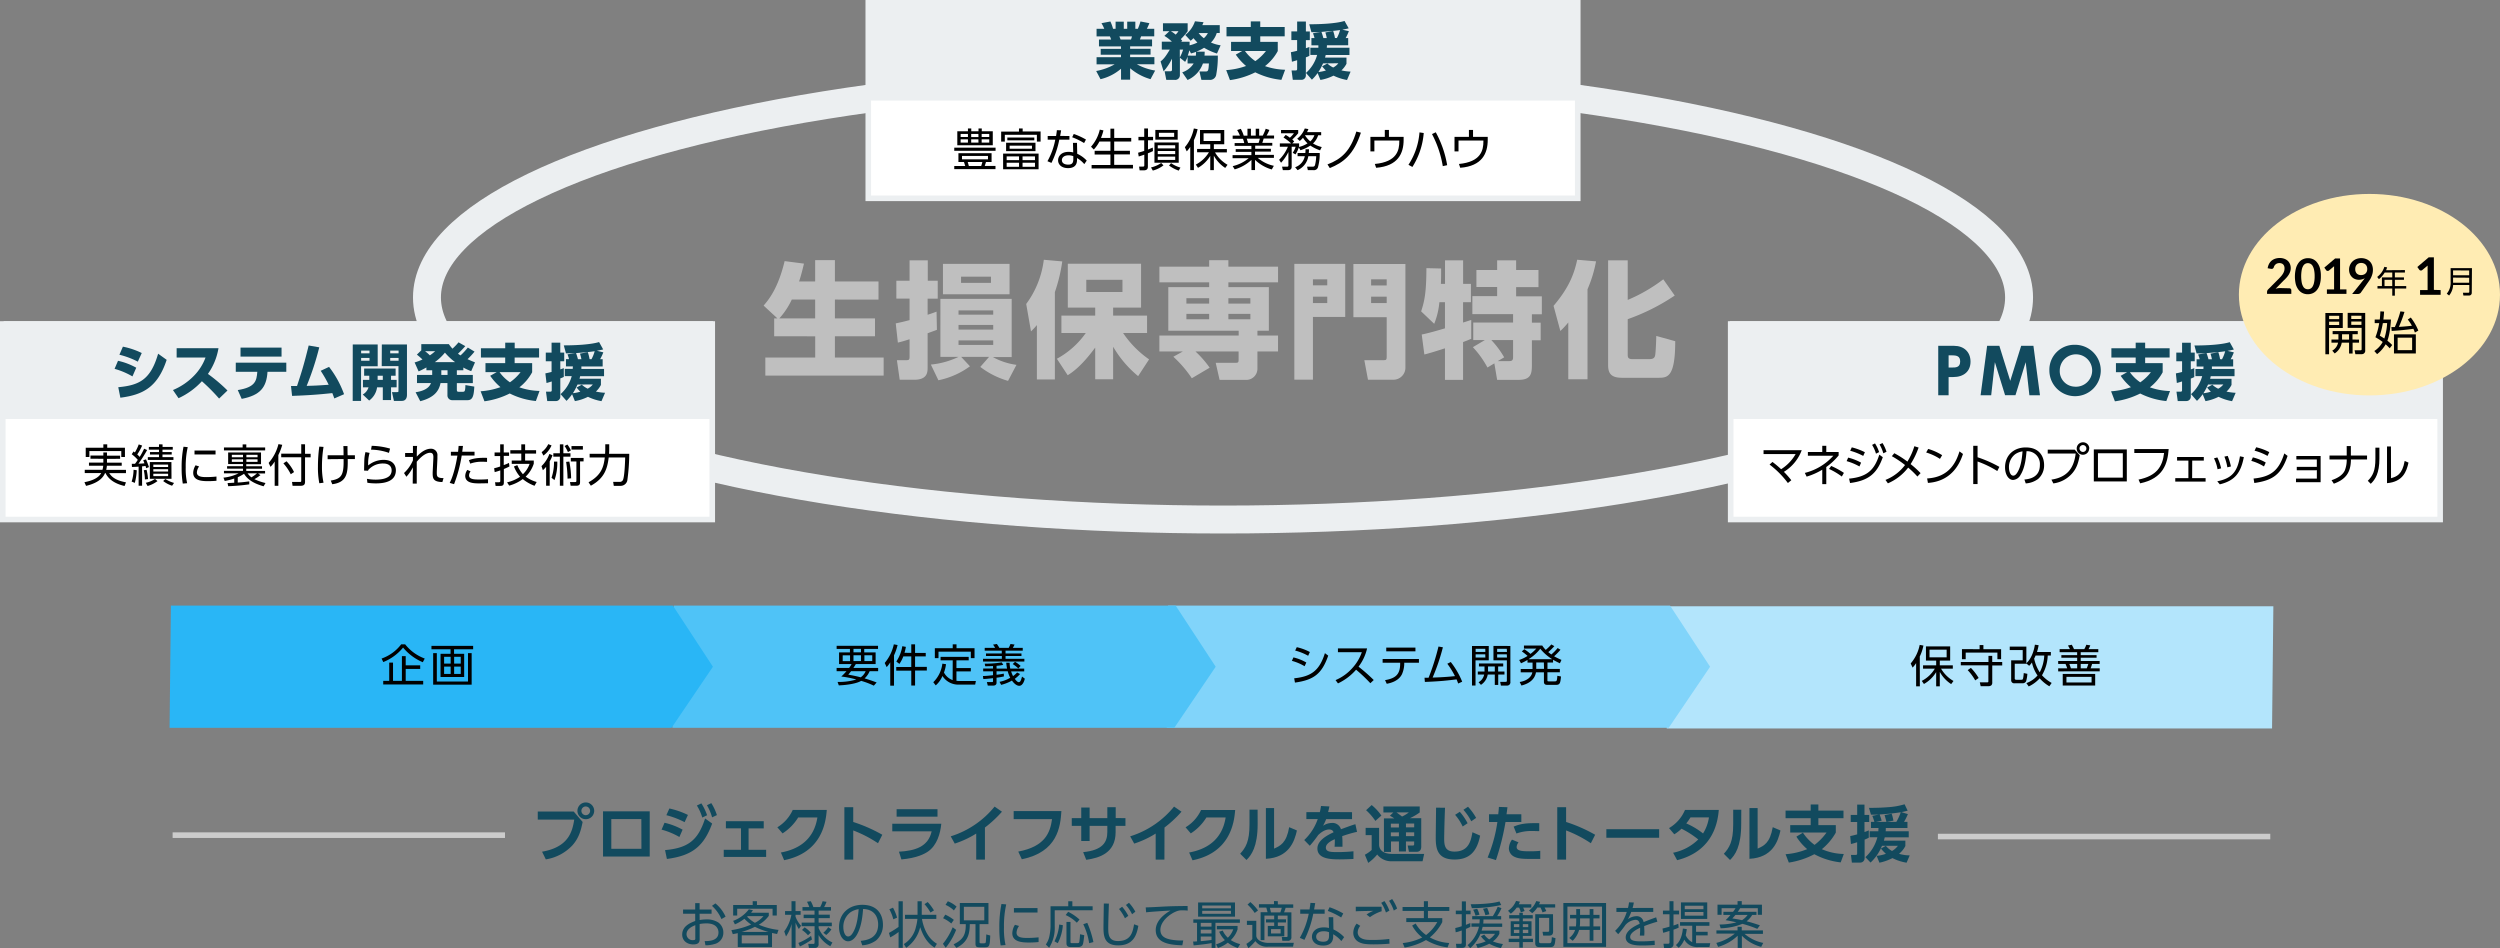 <svg xmlns="http://www.w3.org/2000/svg" viewBox="0 0 895.04 339.43"><rect x="0" y="0" width="895.04" height="339.43" fill="#808080" stroke="none"/><defs><style>.cls-1{fill:#b3e5fc;}.cls-2{fill:#81d4fa;}.cls-3{fill:#4fc3f7;}.cls-4{fill:#29b6f6;}.cls-5{fill:#124a5e;}.cls-6,.cls-7{fill:none;}.cls-6{stroke:#ccc;}.cls-6,.cls-7,.cls-9{stroke-miterlimit:10;}.cls-6,.cls-9{stroke-width:2px;}.cls-7,.cls-9{stroke:#eceff1;}.cls-7{stroke-width:10px;}.cls-8{fill:#bfbfbf;}.cls-9{fill:#fff;}.cls-10{fill:#eceff1;}.cls-11{fill:#ffecb3;}</style></defs><title>it_01</title><g id="レイヤー_2" data-name="レイヤー 2"><g id="レイヤー_2-2" data-name="レイヤー 2"><polygon class="cls-1" points="813.43 260.81 596.71 260.81 597.18 217.06 813.9 217.06 813.43 260.81"/><path d="M687.34,245.71H686V237.4a9.66,9.66,0,0,1-1.26,1.61l-.68-1.48a14.54,14.54,0,0,0,3.22-6.65l1.34.24a16.15,16.15,0,0,1-1.31,3.91Zm.69-1.94a11.65,11.65,0,0,0,4.67-4.38h-4.22V238.2h4.7v-1.7h-3.66v-5.08h8.67v5.08h-3.71v1.7h4.66v1.19h-4.21a12.12,12.12,0,0,0,4.45,4.41l-.83,1.12a12.22,12.22,0,0,1-4.07-4.37v5.16h-1.3v-5.08a12,12,0,0,1-4.38,4.25Zm8.9-11.17H690.8v2.73h6.13Z"/><path d="M716.83,238.25h-3.57v6a1.4,1.4,0,0,1-.32,1.09,1.57,1.57,0,0,1-1,.33h-2.83l-.31-1.38h2.69c.27,0,.38-.11.38-.38v-5.71H702V237h9.9v-2.19h1.35V237h3.57Zm-8.1-5.83v-1.48h1.36v1.48h6.34V236H715.1v-2.36H703.75V236h-1.34v-3.6Zm-1.57,11.17a18.09,18.09,0,0,0-2.7-3.67l1.15-.81a19.06,19.06,0,0,1,2.78,3.62Z"/><path d="M734.24,233.42v1.28h-1.12a14.86,14.86,0,0,1-2.06,7.05,13.3,13.3,0,0,0,3.47,2.75l-.83,1.2a13.91,13.91,0,0,1-3.46-2.85,12.28,12.28,0,0,1-3.93,2.91l-.84-1.19a9.81,9.81,0,0,0,4-2.74,12.84,12.84,0,0,1-2-4.65,7.35,7.35,0,0,1-1,1.19l-1-.84v.1h-4.16v5.18a.48.48,0,0,0,.53.56h1.76c.56,0,.61-.17.71-.54a14.11,14.11,0,0,0,.22-1.86l1.3.27a11.61,11.61,0,0,1-.45,2.66,1.4,1.4,0,0,1-1.33.73h-2.83a1.06,1.06,0,0,1-1.19-1.07V236.4h4.13v-3.66h-4.64V231.5h5.95v5.94c1.64-1.45,2.68-4.1,3.05-6.63l1.34.18a17.49,17.49,0,0,1-.58,2.43Zm-5.47,1.28a9,9,0,0,1-.51,1.08,14.37,14.37,0,0,0,2,4.92,14.5,14.5,0,0,0,1.62-6Z"/><path d="M751.23,233.5h-6.3v1.05h5.68v.93h-5.68v1.16h6.78v1.07H749a15.77,15.77,0,0,1-.53,1.56h3.26v1.09H736.86v-1.09h3.23a12.36,12.36,0,0,0-.6-1.56h-2.63v-1.07h6.8v-1.16H738v-.93h5.65V233.5h-6.27v-1.09h3.7a12.79,12.79,0,0,0-.72-1.31l1.37-.27a15.59,15.59,0,0,1,.8,1.58h3.67a7.76,7.76,0,0,0,.73-1.58l1.43.22a10.52,10.52,0,0,1-.63,1.36h3.49Zm-1.12,11.92H738.49v-4.13h11.62Zm-1.29-3.08h-9v2h9Zm-5.16-4.63h-2.8c.29.76.31.84.56,1.56h2.24Zm3.43,1.56a14.2,14.2,0,0,0,.56-1.56h-2.72v1.56Z"/><polygon class="cls-2" points="597.43 260.56 417.71 260.56 418.18 216.81 597.9 216.81 612.24 238.7 597.43 260.56"/><path d="M467.07,238.52a17.67,17.67,0,0,0-4.56-1.92l.56-1.24a17.07,17.07,0,0,1,4.61,1.83Zm-3.73,4.32c6.26-.63,9.09-2.92,11-9l1.18.89c-2.27,6.57-5.23,8.72-11.91,9.65Zm5-8.06a19.52,19.52,0,0,0-4.65-1.87l.58-1.21a19,19,0,0,1,4.69,1.73Z"/><path d="M489.44,232.14a17,17,0,0,1-3.06,6.54,62.4,62.4,0,0,1,5.44,4.78l-1.21,1.14a57.77,57.77,0,0,0-5.11-4.84,19.77,19.77,0,0,1-6.48,4.91l-.87-1.18a16.69,16.69,0,0,0,6-4.3,16.33,16.33,0,0,0,3.41-5.7H479v-1.35Z"/><path d="M502.75,237.55a9.87,9.87,0,0,1-.82,3.82c-1.23,2.5-4.09,3.17-5.45,3.44l-.61-1.31c3.65-.63,5.41-1.95,5.41-5.87v-.36H495v-1.34h13v1.34h-5.28Zm4-5.7v1.34H496.3v-1.34Z"/><path d="M510,242.64l1.46,0A83.57,83.57,0,0,0,515,231.47l1.58.27a74.37,74.37,0,0,1-3.68,10.84c2.56-.06,5.51-.24,8-.52a29.89,29.89,0,0,0-2.74-4.43l1.24-.62a29.26,29.26,0,0,1,4.09,7.05l-1.44.65c-.19-.54-.3-.84-.57-1.48-3.33.4-5.8.7-11.35.91Z"/><path d="M533,231.27v5.15h-4.74v9H527V231.27Zm-1.25,1H528.3v1.13h3.48Zm0,2H528.3v1.15h3.48Zm6.87,6.16v1.07h-2.23v3.72h-1.23V241.5h-2.53a5.54,5.54,0,0,1-2.43,3.69l-.85-.94a4,4,0,0,0,2-2.75h-2.27v-1.07h2.4a2.11,2.11,0,0,0,0-.35V238.6h-2v-1.08h8.7v1.08h-1.82v1.83Zm-3.46,0V238.6h-2.42v1.5a1.67,1.67,0,0,1,0,.33Zm5.58-9.16v12.82a1.17,1.17,0,0,1-1.18,1.36h-2.21l-.27-1.34,1.9,0c.23,0,.5,0,.5-.37v-7.34h-4.8v-5.15Zm-1.29,1H536v1.13h3.52Zm0,2H536v1.15h3.52Z"/><path d="M558.68,232.62a22.91,22.91,0,0,1-2.29,2.34,24.4,24.4,0,0,0,2.64,1.29l-.56,1.22c-.91-.43-1.44-.68-2.45-1.26v1h-2v2.29h4.43v1.19H554v2.84c0,.33.06.41.46.41h2.16c.72,0,.82-.16.93-2l1.31.25c-.22,2.25-.33,3-1.74,3H554c-.42,0-1.25,0-1.25-1.08V240.7h-2.85c-.45,2.77-2.78,4.13-5.2,4.73l-.63-1.27c2.77-.42,4.29-1.95,4.53-3.46h-4.16v-1.19h4.24v-2.29h-1.81v-.94a20.77,20.77,0,0,1-2.33,1.19l-.64-1.19a13.49,13.49,0,0,0,3-1.45,22.84,22.84,0,0,0-2.06-1.62l.88-.78a16.54,16.54,0,0,1,2.22,1.68,14.62,14.62,0,0,0,2.07-1.89H545.6v-1.11h6.55a9.18,9.18,0,0,0,1.25,1.56,16.37,16.37,0,0,0,2-1.95l1.08.61a21.42,21.42,0,0,1-2.18,2.13c.32.27.56.46,1.1.85a17.13,17.13,0,0,0,2.26-2.3ZM555.73,236a16.6,16.6,0,0,1-4.29-3.74,15.35,15.35,0,0,1-4.21,3.74Zm-3,1.18H550v2.29h2.79Z"/><polygon class="cls-3" points="420.43 260.56 240.71 260.56 241.18 216.81 420.9 216.81 435.24 238.7 420.43 260.56"/><path d="M314.39,239.13v1.18h-3.05a7.13,7.13,0,0,1-1.8,2.56c2,.6,3.56,1.18,4.31,1.46l-1,1.15a28.64,28.64,0,0,0-4.54-1.72c-1.55.94-4.82,1.49-8,1.62l-.45-1.24a21.77,21.77,0,0,0,6.72-.87,34.36,34.36,0,0,0-5.39-1.06,21.17,21.17,0,0,0,1.85-1.9h-3.52v-1.18H304a10.65,10.65,0,0,0,.89-1.39h-4.49v-4.18h3.89v-1.23h-4.76V231.2h14.82v1.13h-4.94v1.23h4.08v4.18h-7.09a15.85,15.85,0,0,1-.88,1.39Zm-12.69-4.51v2.07h2.63v-2.07Zm3,5.69-1,1.24a44.52,44.52,0,0,1,4.45.94,4.88,4.88,0,0,0,1.76-2.18Zm.86-8v1.23h2.69v-1.23Zm0,2.29v2.07h2.69v-2.07Zm3.91,0v2.07h2.81v-2.07Z"/><path d="M320.07,245.48h-1.35v-8.36a10.91,10.91,0,0,1-1.28,1.72l-.7-1.49a15.3,15.3,0,0,0,3.26-6.67l1.35.25a19.23,19.23,0,0,1-1.28,3.68Zm6.18-11.73v-3.07h1.36v3.07h3.82V235h-3.82v3.75h4.21v1.31h-4.21v5.38h-1.36V240.1h-5.38v-1.31h5.38V235H323.4a12.23,12.23,0,0,1-1.4,2.69l-1.1-.86a13.77,13.77,0,0,0,2.14-5.48l1.28.24a19.6,19.6,0,0,1-.49,2.12Z"/><path d="M341.09,236.42h-4.35v-1.24h10.07v1.24h-4.39v2.76h5.15v1.2h-5.15v3.36a10.8,10.8,0,0,0,1.3.08h5.66l-.25,1.28h-5.72a6.72,6.72,0,0,1-6-3.09,9.14,9.14,0,0,1-2.4,3.37l-.88-1.13a11.25,11.25,0,0,0,3.25-6.65l1.31.19a13.84,13.84,0,0,1-.73,3,5.79,5.79,0,0,0,3.1,2.7Zm1.36-5.74v1.38h6.45v3.55h-1.33V233.3H336v2.31h-1.31v-3.55h6.4v-1.38Z"/><path d="M361.47,237.27a10.34,10.34,0,0,0,.22,2.1h5v1H362a9.13,9.13,0,0,0,.69,1.68,10,10,0,0,0,1.45-1.28l1.06.54a11.25,11.25,0,0,1-1.89,1.72c.48.66,1,1.2,1.41,1.2.64,0,.86-.82,1.18-2l1,.74c-.22,1-.83,2.56-2,2.56-.71,0-1.65-.54-2.61-1.88a14.71,14.71,0,0,1-3.86,1.54l-.59-1.09a11.35,11.35,0,0,0,3.84-1.45,11.29,11.29,0,0,1-.9-2.33h-4v1.25a22.89,22.89,0,0,0,2.59-.4l.05,1a21.82,21.82,0,0,1-2.64.46v1.82c0,.73-.58,1-1.14,1h-2l-.32-1.26,1.81,0c.24,0,.39,0,.39-.39v-1c-2,.23-2.84.28-3.48.31l-.13-1.09c1.12,0,2.42-.16,3.61-.29v-1.39h-3.53v-1h3.53v-.89c-1.22.07-2,.07-2.79.09l-.19-.94a34.31,34.31,0,0,0,6.1-.46l.54.89a14.37,14.37,0,0,1-2.4.34v1h3.76a17.8,17.8,0,0,1-.29-2.1Zm-.35-5.32a8.5,8.5,0,0,0,.65-1.4l1.46.21a10.83,10.83,0,0,1-.63,1.19h3.56v1H360v1h5.7v.9H360v1h6.74v1H351.94v-1h6.74v-1H353v-.9h5.65v-1h-6.11v-1h3.73a7,7,0,0,0-.75-1.16l1.39-.24c.29.46.69,1,.86,1.4Zm3.44,7.35a11.42,11.42,0,0,0-2-1.56l.84-.79a10.88,10.88,0,0,1,2,1.46Z"/><polygon class="cls-4" points="240.43 260.56 60.71 260.56 61.18 216.81 240.9 216.81 255.24 238.7 240.43 260.56"/><path d="M136.62,235.77a15,15,0,0,0,7-5.08h1.44a16,16,0,0,0,7,5.08l-.69,1.32a18.5,18.5,0,0,1-7.06-5.25,17.72,17.72,0,0,1-7.09,5.19Zm13.82,3.71h-5.19v4.29h6.26v1.28H137.2v-1.28h2.15v-6.54h1.36v6.54h3.18v-8.86h1.36v3.28h5.19Z"/><path d="M169.39,232.44h-6.83v1.63h3.62v8.3h-8.46v-8.3h3.59v-1.63h-6.84v-1.21h14.92Zm-13,1.4V244h11.16V233.84h1.31v11.29H155.08V233.84Zm4.95,1.31H159v2.43h2.35Zm0,3.5H159v2.63h2.35Zm3.62-3.5h-2.37v2.43h2.37Zm0,3.5h-2.37v2.63h2.37Z"/><path class="cls-5" d="M250.49,329.39a12.26,12.26,0,0,1,2.25-.22,7.58,7.58,0,0,1,4.47,1.12,4.42,4.42,0,0,1,1.76,3.62,4.13,4.13,0,0,1-3.2,4.08,10.79,10.79,0,0,1-3.21.44l-.27-1.5c1.61,0,4.94-.09,4.94-3.08,0-1.13-.61-3.26-4.29-3.26a13.16,13.16,0,0,0-2.45.22v5.51c0,.85-.3,1.8-2.25,1.8-2.39,0-4-1.44-4-3.53,0-3.06,3-4.23,4.65-4.86v-2.61h-4.34v-1.5h4.34v-2.28h1.58v2.28h4.29v1.5h-4.29Zm-1.56,1.83c-1.07.45-3.14,1.32-3.14,3.28a2.14,2.14,0,0,0,2.4,2.07c.61,0,.74-.18.74-.52Zm7.2-7.79a13.08,13.08,0,0,1,3.64,4.75l-1.48.86a13.8,13.8,0,0,0-3.4-4.73Z"/><path class="cls-5" d="M261.85,333a27.36,27.36,0,0,0,7.07-2,14.91,14.91,0,0,1-2.41-2.06,16.25,16.25,0,0,1-3.4,2l-.63-1.26a12.45,12.45,0,0,0,5.63-4.13l1.46.33c-.27.37-.4.55-.68.9h6.35v1.11a11.44,11.44,0,0,1-3.58,3.17,24.55,24.55,0,0,0,7.06,1.86l-.51,1.47c-.61-.11-.86-.16-1.82-.38v5.06H264.13v-5c-.5.13-.81.18-1.78.38ZM271,322.65V324h7.1v3.78h-1.5v-2.43H263.93v2.43h-1.45V324h7v-1.37Zm4.14,11a24.86,24.86,0,0,1-4.86-1.84,26.35,26.35,0,0,1-4.79,1.84Zm-.18,1.22h-9.4v2.89H275ZM267.72,328l-.24.2a13.26,13.26,0,0,0,2.79,2.18,9.58,9.58,0,0,0,3.06-2.38Z"/><path class="cls-5" d="M286,332.59a11.2,11.2,0,0,1-1.17-2.28v9.05H283.4v-8.59a13,13,0,0,1-2,4.5l-.63-1.81a14.28,14.28,0,0,0,2.56-5.95h-2.27v-1.33h2.31v-3.53h1.44v3.53h1.82v1.33h-1.82v.65a9.57,9.57,0,0,0,2,3.28Zm-.16,5a20.78,20.78,0,0,0,4.53-2.52l.33,1.28a29,29,0,0,1-4.31,2.5Zm11.43,1.17a10.7,10.7,0,0,1-4.2-4v3.16a1.26,1.26,0,0,1-1.38,1.45h-2.07l-.26-1.44,1.7,0c.34,0,.57,0,.57-.57V331.6H287v-1.29h4.61V328.7h-3.89v-1.24h3.89V326H287.3v-1.26h2.43a13.24,13.24,0,0,0-.81-1.89l1.35-.2a12.32,12.32,0,0,1,.92,2.09h2.45a11,11,0,0,0,.87-2.09l1.4.22a12.07,12.07,0,0,1-.86,1.87h2.46V326h-4.43v1.46h4v1.24h-4v1.61h4.72v1.29h-4.72v.65a9.62,9.62,0,0,0,4.94,5.17ZM288.06,332a10.24,10.24,0,0,1,2.21,1.89l-1,.95a10.27,10.27,0,0,0-2.14-1.89Zm6.7,1.94a8.49,8.49,0,0,0,1.76-2l1.14.8a10,10,0,0,1-1.86,2Z"/><path class="cls-5" d="M308.16,336.84c1.85-.2,6.23-.72,6.23-5.87,0-1.42-.44-5.38-5.39-5.54-.16,2.08-.52,6.51-2.37,9.48-1.07,1.68-2.22,2.09-3,2.09-1.76,0-3.24-2.09-3.24-5.06,0-4.89,3.56-8,8.32-8,5.83,0,7.4,4,7.4,7.08a7.3,7.3,0,0,1-2.41,5.64,9.45,9.45,0,0,1-5,1.78Zm-3.73-10.19a6.47,6.47,0,0,0-2.5,5.33c0,1.22.45,3.29,1.72,3.29.76,0,1.3-.66,1.77-1.45,1.51-2.6,1.8-6.25,2-8.32A6.88,6.88,0,0,0,304.43,326.65Z"/><path class="cls-5" d="M323.21,322.67v16.67h-1.5v-5.67a18.91,18.91,0,0,1-3,1.93l-.45-1.6a34.48,34.48,0,0,0,3.43-2.15v-9.18Zm-3.39,6.45a15.18,15.18,0,0,0-1.42-3.59l1.3-.57a16.13,16.13,0,0,1,1.47,3.58Zm14.77,10.15c-3-1.91-4.27-4.73-5.15-7.33a12.59,12.59,0,0,1-5,7.4l-.85-1.35a9.61,9.61,0,0,0,4.34-6.19,15.57,15.57,0,0,0,.52-2.84H324v-1.45h4.49v-4.84H330v4.84h5.22V329h-5.15c1.13,6.21,4.25,8.19,5.36,8.89Zm-1.46-12.57a17.43,17.43,0,0,0-2.14-3l1.13-.76a16.91,16.91,0,0,1,2.25,3Z"/><path class="cls-5" d="M337.58,337.9a23.52,23.52,0,0,0,3.49-5.92l1.24.92a24,24,0,0,1-3.73,6.41Zm3-7.27a12.36,12.36,0,0,0-2.94-1.89l.78-1.28a14.21,14.21,0,0,1,3.07,1.87Zm.93-4.68a10.16,10.16,0,0,0-3-2l.83-1.28a10.41,10.41,0,0,1,3.13,1.91Zm5.69,4.9c0,4-1,6.6-4.8,8.51l-1-1.28c3.46-1.69,4.41-3.49,4.36-7.23h-2.13v-7.57h10.25v7.57H350.7v6.32c0,.3,0,.55.49.55h1.06c.45,0,.61-.14.67-.39s.16-1.87.18-2.79l1.42.39c-.13,3.66-.27,4.22-1.86,4.22h-2.08c-1.16,0-1.34-.47-1.34-1.35v-6.95Zm5.19-6.2h-7.31v4.83h7.31Z"/><path class="cls-5" d="M360.25,323.79a34.6,34.6,0,0,0-.81,8.15,26.43,26.43,0,0,0,.56,6.4l-1.75.14a36.07,36.07,0,0,1-.47-6.28,41,41,0,0,1,.76-8.56Zm4.59,7.72a4.36,4.36,0,0,0-.9,2.43c0,1.64,1.84,1.86,3.76,1.86a39,39,0,0,0,4.13-.22v1.69c-.62.06-1.88.17-3.41.17-2.66,0-6-.26-6-3.35a6,6,0,0,1,.95-3Zm6.61-6.41v1.59H363V325.1Z"/><path class="cls-5" d="M383.92,322.67v1.78h7.26v1.43H377.61v5.74a13.13,13.13,0,0,1-2,7.67l-1.19-1.15a8.14,8.14,0,0,0,1.19-2.56,19.83,19.83,0,0,0,.5-3.89v-7.24h6.34v-1.78ZM377.52,337a16.1,16.1,0,0,0,1.69-6l1.31.23a16.67,16.67,0,0,1-1.82,6.45Zm8-6.65a13.65,13.65,0,0,0-4-2.75l.9-1.16a17.27,17.27,0,0,1,4.07,2.78Zm-2.27-.29v7.12c0,.46.18.48.57.48h1.91c.51,0,.6-.16.67-.39a25.46,25.46,0,0,0,.27-2.8l1.51.35c-.32,3.18-.52,3.42-.76,3.71a1.89,1.89,0,0,1-1.38.52h-2.79c-1.26,0-1.44-.76-1.44-1.33v-7.66Zm6.69,7.62a23.84,23.84,0,0,0-2.12-6.79l1.44-.5a35.5,35.5,0,0,1,2.2,6.88Z"/><path class="cls-5" d="M397,323.5c-.16,4.86-.23,7-.23,8.7,0,2.3.11,4.71,3.49,4.71,4.67,0,5.26-3.24,5.76-6l1.52.55c-.58,3.26-1.75,7-7.22,7-4.94,0-5.26-3.29-5.26-6.43,0-1.35.11-7.32.12-8.55Zm4.74,1.13a16.27,16.27,0,0,1,2.21,3.26l-1.2.87a15,15,0,0,0-2.13-3.32Zm2.45-1.42a15.75,15.75,0,0,1,2.28,3.19l-1.17.92A14.73,14.73,0,0,0,403.1,324Z"/><path class="cls-5" d="M425.22,326a17.7,17.7,0,0,0-1.84-.08,5,5,0,0,0-1.82.22c-2.59.86-6.12,3.66-6.12,6.75,0,2.34,1.73,3.08,3.64,3.48a19.78,19.78,0,0,0,4.54.32l-.33,1.75c-3.54-.15-9.52-.4-9.52-5.44,0-3.42,3.15-5.78,5.27-7-.52,0-6.75.39-8.71.63l-.15-1.77c1.08,0,4-.16,4.88-.21,4-.22,5.69-.25,10.12-.29Z"/><path class="cls-5" d="M427.15,337.09c.36,0,.65,0,1.41-.07v-6.64h-1.33v-1.21H443.9v1.21h-8.75v9h-1.37v-1.75c-1.62.35-4.46.65-6.45.83Zm15-14v5.09H428.94v-5.09Zm-8.41,7.31h-3.85v1.35h3.85Zm0,2.43h-3.85v1.37h3.85Zm-3.85,4.12c1.13-.09,2.77-.27,3.85-.43v-1.23h-3.85Zm10.8-12.76H430.41v1h10.32Zm0,1.9H430.41v1.07h10.32Zm2.47,13.31a11.59,11.59,0,0,1-3.59-1.91,11.72,11.72,0,0,1-3.54,1.91l-.65-1.31a11.34,11.34,0,0,0,3.15-1.53,9.18,9.18,0,0,1-2.05-3l1.28-.4a7.73,7.73,0,0,0,1.83,2.56,7.74,7.74,0,0,0,1.93-3h-5.87v-1.22h7.42v1.22a9.2,9.2,0,0,1-2.42,3.84A10.27,10.27,0,0,0,444,338Z"/><path class="cls-5" d="M463.21,337.54l-.29,1.39h-9a5,5,0,0,1-4.47-2,18.26,18.26,0,0,1-2.52,2.53l-.72-1.53a10.79,10.79,0,0,0,2.14-1.71v-5.07h-1.94v-1.48h3.36v5.45c.36,2.2,3.64,2.45,4.16,2.45Zm-14-10.69a16.53,16.53,0,0,0-2.57-3l1-.9a17.61,17.61,0,0,1,2.75,3Zm8.28-4.2v1.14H463V325h-2.72a15.21,15.21,0,0,1-.57,1.64h2.63v8.81a1.21,1.21,0,0,1-1.34,1.38h-1.9l-.2-1.37,1.67,0c.24,0,.4,0,.4-.45v-7.22h-3.48v1.35h2.92v1.12h-2.92v1.24h2.31v3.73h-5.91v-3.73h2.29v-1.24h-2.94v-1.12h2.94v-1.35h-3.49v8.79h-1.37v-10h2.48c-.07-.29-.39-1.49-.45-1.64h-2.63v-1.22h5.39v-1.14Zm.89,4c.19-.47.46-1.4.52-1.64h-4.27c.22.85.24.94.4,1.64Zm.11,6h-3.44v1.55h3.44Z"/><path class="cls-5" d="M474.25,325.61v1.51h-4.08a36.85,36.85,0,0,1-3.16,9.36l-1.65-.72a28.52,28.52,0,0,0,3.19-8.64H465.5v-1.51h3.33c.2-1.25.26-1.64.33-2.36l1.71.07c-.15.86-.16,1-.4,2.29Zm3.14,7.14a12.23,12.23,0,0,1,3.83,2.76l-1,1.42a10.46,10.46,0,0,0-2.92-2.45v.74c0,2.67-1.82,3.31-3.6,3.31-2.7,0-4-1.49-4-3.17,0-1.35,1-3.34,4.23-3.34a7.78,7.78,0,0,1,1.87.21l-.11-3.85h1.63Zm-1.57,1a5,5,0,0,0-1.91-.35c-1.84,0-2.7.92-2.7,1.93,0,1.82,2.21,1.82,2.56,1.82,1.78,0,2.05-1,2.05-2.2Zm4.34-5.28a25.56,25.56,0,0,0-4.79-2.34l.63-1.33a27.71,27.71,0,0,1,4.91,2.23Z"/><path class="cls-5" d="M487,331.48a3.73,3.73,0,0,0-.92,2.35,2.31,2.31,0,0,0,1.19,2c1,.58,2,.69,4,.69a48.47,48.47,0,0,0,6.13-.36l.07,1.69c-1.32.13-3.48.25-5.71.25-2.95,0-4.19-.23-5.4-.9a3.65,3.65,0,0,1-1.86-3.28,5.29,5.29,0,0,1,1.21-3.25Zm7.65-5.24a14.32,14.32,0,0,0-4.18,2.12l-1.22-.94a10.46,10.46,0,0,1,2.43-1.31c-.69,0-4.16.05-6.29.14l0-1.63h9.24Zm1-3.64a15.15,15.15,0,0,1,1.78,3.42l-1.24.68a14.88,14.88,0,0,0-1.69-3.47Zm2.76-.74a15.36,15.36,0,0,1,1.78,3.42L499,326a14.24,14.24,0,0,0-1.7-3.48Z"/><path class="cls-5" d="M518.25,339.18a20,20,0,0,1-7.72-2.63,22.76,22.76,0,0,1-7.66,2.69l-.68-1.61a20.2,20.2,0,0,0,7-2,13.29,13.29,0,0,1-3.62-4.27l1.26-.72a12.79,12.79,0,0,0,3.73,4.11,15,15,0,0,0,4-4.63H503.47v-1.42h6.3v-2.56h-7.63v-1.42h7.63v-2.07h1.46v2.07h7.65v1.42h-7.65v2.56h5.13v1.42a17,17,0,0,1-4.45,5.49,16.33,16.33,0,0,0,6.93,2Z"/><path class="cls-5" d="M526.42,331.82a14.94,14.94,0,0,1-1.6.74V338c0,.48,0,1.36-1.39,1.36h-2l-.18-1.47h1.57c.3,0,.5,0,.5-.49v-4.27a16.06,16.06,0,0,1-2.16.65l-.15-1.53a18.51,18.51,0,0,0,2.31-.65V327.3H521.2V326h2.16v-3.28h1.46V326h1.67v1.33h-1.67v3.78l1.58-.65Zm-1,6.55a12.14,12.14,0,0,0,4.07-6.59H526.8v-1.2h2.86a13,13,0,0,0,.09-1.45h-2.68V328h7.38a20.48,20.48,0,0,0,1.75-3.37l1.35.5A17.63,17.63,0,0,1,536,328h1.44v1.18h-6.34c0,.45,0,.74-.07,1.45h6.78v1.2h-7c-.15.61-.27,1-.38,1.35h6.37v1.15a7.37,7.37,0,0,1-2.32,2.71,14.61,14.61,0,0,0,3.6.93l-.74,1.46a14.7,14.7,0,0,1-4.16-1.57,16.38,16.38,0,0,1-4.17,1.53l-.6-1.38a12.68,12.68,0,0,0,3.51-1,7.53,7.53,0,0,1-1.71-1.8l1.17-.63a6,6,0,0,0,1.79,1.74,7.57,7.57,0,0,0,2.07-2h-5.22a14.25,14.25,0,0,1-3.66,5.15Zm1.11-14.64c1,0,7,0,10.3-1l.63,1.28a50.88,50.88,0,0,1-10.51,1.13Zm1.73,4.09a10.11,10.11,0,0,0-.85-2.12l1.43-.36a9.73,9.73,0,0,1,.83,2.14Zm3.53-.16a10,10,0,0,0-.85-2.29l1.48-.32a10.91,10.91,0,0,1,.79,2.28Z"/><path class="cls-5" d="M548.24,323.75v1.19h-2.93a8.28,8.28,0,0,1,.52,1.22l-1.37.49a7.58,7.58,0,0,0-.58-1.71H543a10.2,10.2,0,0,1-2.11,2.18l-1-1.05a7.62,7.62,0,0,0,2.88-3.53l1.37.27a4.9,4.9,0,0,1-.4.94Zm-4.3,3.89v-.85h1.26v.85h3.55v1.19H545.2v1h3.11v5.25H545.2v1h3.62v1.19H545.2v2h-1.26v-2h-3.8v-1.19h3.8v-1h-3.08v-5.25h3.08v-1h-3.62v-1.19Zm0,3.22H542v1.07h1.93Zm0,2H542v1.19h1.93Zm3.2-2H545.2v1.07h1.94Zm0,2H545.2v1.19h1.94Zm9.64-9.13v1.19H553a13.52,13.52,0,0,1,.59,1.26l-1.35.47a11.67,11.67,0,0,0-.72-1.73h-1.15a7.63,7.63,0,0,1-1.8,2l-1.17-.92A7.83,7.83,0,0,0,550,322.6l1.37.27a4.78,4.78,0,0,1-.38.88Zm-.74,9.72c0,1.16-.52,1.52-1.55,1.52h-2l-.24-1.37,1.78,0c.6,0,.6-.18.6-.51v-4.48H551v8.43c0,.43.12.64.77.64h2.81c.81,0,.88-.19,1-2.16l1.31.36c-.19,2.63-.48,3.19-1.87,3.19h-3.78c-.67,0-1.6,0-1.6-1.4V327.3H556Z"/><path class="cls-5" d="M575,323.28V339h-15.3V323.28Zm-13.84,1.3v13.07h12.39V324.58Zm3.15.88h1.38v2.07h3.43v-2.07h1.35v2.07h2.18v1.26h-2.18v2.87h2.41v1.27h-2.41v3.88h-1.35v-3.88h-3.77a8.72,8.72,0,0,1-2.3,3.88l-1.24-1a5.77,5.77,0,0,0,2.1-2.87h-2.1v-1.27h2.39a14.54,14.54,0,0,0,.11-1.52v-1.35H562.1v-1.26h2.23Zm1.38,4.58a11.75,11.75,0,0,1-.1,1.62h3.53v-2.87h-3.43Z"/><path class="cls-5" d="M591.89,325.05v1.44H584a14.78,14.78,0,0,1-1.19,2.59,5.33,5.33,0,0,1,2.88-1.06,2.46,2.46,0,0,1,2.74,2.11c.41-.17,2.88-1.16,4.5-1.71l.43,1.56c-1.45.42-2.73.81-4.71,1.57,0,.63.07,1.4.07,2.05a13.33,13.33,0,0,1-.06,1.37h-1.56c0-.42.09-1.08.09-1.73,0-.31,0-.61,0-1.08-1.38.65-3.56,1.8-3.56,3.28s2,1.58,4,1.58a44.28,44.28,0,0,0,4.75-.25l.05,1.55c-1,.07-2.59.18-4.3.18-2,0-6.1,0-6.1-2.9,0-2.45,3.22-4.07,5-4.86-.2-1.06-.7-1.43-1.53-1.43a5.36,5.36,0,0,0-3.56,1.84,40.83,40.83,0,0,1-2.6,3.31l-1.11-1.2a15.65,15.65,0,0,0,4.17-6.77h-3.7v-1.44h4.14a13.39,13.39,0,0,0,.37-2l1.73.07a15.45,15.45,0,0,1-.45,1.95Z"/><path class="cls-5" d="M601,332.09a11.16,11.16,0,0,1-1.86.74v5.09a1.36,1.36,0,0,1-1.56,1.48h-1.82l-.22-1.53,1.59,0c.25,0,.57,0,.57-.51v-4.07c-1.51.47-1.67.52-2.27.67l-.23-1.53c.94-.22,1.46-.36,2.5-.67v-4.45h-2.34V326h2.34v-3.35h1.44V326h2v1.36h-2v4l1.7-.63Zm-1,6.25c.6-.51,2.11-1.91,2.5-5.91l1.39.2a19,19,0,0,1-.38,2.19,5.08,5.08,0,0,0,2.33,2.51v-5.89h-4.36v-1.3H612v1.3h-4.79v2.16h4.16v1.28h-4.16v2.79a2.77,2.77,0,0,0,.48,0h4.61l-.3,1.38h-4a5.25,5.25,0,0,1-5-2.64,8,8,0,0,1-2,2.91ZM611.22,329h-9.41v-5.92h9.41Zm-1.36-4.73h-6.69v1.24h6.69Zm0,2.25h-6.69v1.31h6.69Z"/><path class="cls-5" d="M630.53,339a15,15,0,0,1-6.91-4v4.37h-1.5V335a16.75,16.75,0,0,1-7,4l-.65-1.42a16.89,16.89,0,0,0,6.61-3.33h-6.57V333.1h7.56v-1.3h1.5v1.3h7.59v1.24h-6.57a14.68,14.68,0,0,0,6.68,3.24Zm-1.69-12.57v1.14h-1.53a7.94,7.94,0,0,1-2,2.27c1.58.37,3.51,1,4.77,1.44l-.94,1.27a39.69,39.69,0,0,0-5.33-1.8,22.25,22.25,0,0,1-7.79,1.59l-.4-1.35a24,24,0,0,0,6.07-.78c-2-.45-3.15-.65-3.91-.77a16.71,16.71,0,0,0,1.75-1.87H617v-1.14h3.46a10.16,10.16,0,0,0,.9-1.28h-5v2.36h-1.47v-3.62h7.18v-1.26h1.51v1.26h7.22v3.62h-1.47v-2.36H623a11.21,11.21,0,0,1-.85,1.28Zm-7.53,1.14c-.52.61-.77.88-1.11,1.24,1,.16,2.12.32,3.47.63a7.34,7.34,0,0,0,2-1.87Z"/><path class="cls-5" d="M205.4,290.55l3.19,3.72c-.59,3-1.32,5.7-3.59,8.3a16.54,16.54,0,0,1-9.59,5.1l-1.34-2.75c9.15-1.6,10.8-6.75,11.51-11.48H192.53v-2.89Zm7.33-.26a3,3,0,1,1-3-3A3,3,0,0,1,212.73,290.29Zm-4.58,0a1.56,1.56,0,1,0,1.56-1.56A1.55,1.55,0,0,0,208.15,290.29Z"/><path class="cls-5" d="M232.61,290.47v16.19H215.89V290.47Zm-3,2.77H218.86v10.65h10.78Z"/><path class="cls-5" d="M243.23,299.66a26.1,26.1,0,0,0-6.38-2.64l1.06-2.46a24.4,24.4,0,0,1,6.47,2.48Zm-5.13,4.69c8.28-.75,11.84-3.54,14.33-11.33l2.53,1.82c-3.08,8.48-7.5,11.53-16.2,12.68Zm7-10a30.34,30.34,0,0,0-6.53-2.5l1.08-2.4a29.22,29.22,0,0,1,6.64,2.31Zm6-6.73a19.36,19.36,0,0,1,2.05,4.25l-1.72.83a17.69,17.69,0,0,0-1.94-4.31Zm3.56-.09a18.44,18.44,0,0,1,2,4.29l-1.71.8a19.56,19.56,0,0,0-1.85-4.34Z"/><path class="cls-5" d="M268,304.24h6.29v2.55H259.11v-2.55h6.18v-7.68h-5.41V294h13.55v2.57H268Z"/><path class="cls-5" d="M279.57,305.21c6-1.1,11.77-4.31,13.07-12.54h-6.88a17.92,17.92,0,0,1-5.59,5.7l-1.87-2.18a14.12,14.12,0,0,0,5.52-6.23H296c-.35,4.42-1.69,15.25-15.27,18Z"/><path class="cls-5" d="M314.34,301.89a44.07,44.07,0,0,0-8.87-4.58v10.45H302.3V289h3.17v5.28a55.12,55.12,0,0,1,10.41,4.58Z"/><path class="cls-5" d="M337,294.91c-.33,3.52-1.56,7.68-4.66,9.88-1.32.92-4,2.38-9.62,2.9l-.88-2.77c5.74-.33,10.47-1.71,11.71-7.3H319.45v-2.71Zm-1.36-5.21v2.68H321V289.7Z"/><path class="cls-5" d="M352.62,307.74H349.5v-9.31a34.52,34.52,0,0,1-7.68,3.59l-1.45-2.6a32.7,32.7,0,0,0,15.71-10.65l2.64,1.83a42.72,42.72,0,0,1-6.1,5.67Z"/><path class="cls-5" d="M380,290.38c-.36,5.68-1.39,14.65-14.17,17.25l-1.28-2.75c9.46-1.78,11.42-6.62,12.1-11.62H362.91v-2.88Z"/><path class="cls-5" d="M402.93,292.91v2.77h-3.52v2.22c0,7.48-5.75,9.24-10.52,9.93l-1.1-2.75c7-.69,8.65-3.59,8.65-7.2v-2.2H390.1v5.41h-3v-5.41h-3.39v-2.77h3.39V289.1h3v3.81h6.34V289h3v3.87Z"/><path class="cls-5" d="M416.88,307.74h-3.13v-9.31a34.31,34.31,0,0,1-7.68,3.59l-1.45-2.6a32.7,32.7,0,0,0,15.71-10.65L423,290.6a41.89,41.89,0,0,1-6.09,5.67Z"/><path class="cls-5" d="M425.73,305.21c6-1.1,11.77-4.31,13.07-12.54h-6.89a17.92,17.92,0,0,1-5.59,5.7l-1.87-2.18A14.12,14.12,0,0,0,430,290h12.21c-.35,4.42-1.69,15.25-15.27,18Z"/><path class="cls-5" d="M450.26,295c0,8.18-2.24,11.15-4,12.89L444,305.65c2-2.2,3.34-4.42,3.34-10.43v-5.35h2.9Zm5.88,8.82c2.2-1,4.42-1.94,5.41-7.68l2.77,1.19c-.9,4-2.88,9.7-11.11,10.14V289.3h2.93Z"/><path class="cls-5" d="M484.05,290.77v2.49h-9.26a16.94,16.94,0,0,1-1.12,2.38,5.73,5.73,0,0,1,3-1,3.16,3.16,0,0,1,3.41,2.24c2.75-1,4-1.47,5.17-1.8l.59,2.73a46.44,46.44,0,0,0-5.3,1.54c0,.46.09,1.14.09,2.2,0,.72,0,1.23,0,1.6H477.8a21.11,21.11,0,0,0,.07-2.7c-2.27,1-3.19,2-3.19,3,0,1.61,1.89,1.61,4.27,1.61a52.94,52.94,0,0,0,5.61-.29l0,2.75c-1.74.09-3.5.15-4.91.15-3.1,0-8-.11-8-3.89,0-3,3.74-4.84,5.78-5.81-.15-.39-.39-1-1.62-1-.62,0-2.05.22-3.88,2a41.59,41.59,0,0,1-3,3.83l-2-2.05a18.75,18.75,0,0,0,4.84-7.5h-4.07v-2.49h4.82c.2-.85.29-1.32.42-2.2l3,.16c-.15.83-.26,1.25-.46,2Z"/><path class="cls-5" d="M488.92,296.38h4.82v6.34c.14.79.53,3,4.84,3h11.29l-.57,2.62H498.43a6.35,6.35,0,0,1-5.37-2.42,16.26,16.26,0,0,1-3.21,3L488.64,306a10.64,10.64,0,0,0,2.44-1.7V299h-2.16Zm2.16-8.16a18.5,18.5,0,0,1,3.48,3.76l-2.16,1.92a19.73,19.73,0,0,0-3.32-3.83Zm7.75,2.66h-3.55v-2.15h13v2.15a23,23,0,0,1-3.5,2.05h4.05v10.19c0,1.05-.42,1.85-1.76,1.85h-2.65l-.44-2.25h1.79c.44,0,.52-.2.52-.59v-.86h-2.94v3.56h-2.51v-3.56H498V305h-2.53v-12h3.71a14.86,14.86,0,0,0-1.58-.95Zm-.88,4v1.36h2.88v-1.36Zm0,3.13v1.38h2.88V298Zm2-7.16c.63.44,1.6,1.15,2,1.48a11.71,11.71,0,0,0,2.44-1.48Zm3.41,4v1.36h2.94v-1.36Zm0,3.13v1.38h2.94V298Z"/><path class="cls-5" d="M517.34,289.19c-.21,4.86-.3,10.34-.3,10.87,0,2.53.22,4.82,3.69,4.82,5.17,0,5.9-4,6.43-6.93l2.75,1.21c-1.12,5.74-3.85,8.56-9.15,8.56-6.06,0-6.74-3.74-6.74-7.79,0-1.7.11-9.24.11-10.78Zm5.29,1.45a19.92,19.92,0,0,1,2.79,4.09l-1.76,1.17a17.9,17.9,0,0,0-2.71-4.18Zm2.94-1.82a21.24,21.24,0,0,1,2.91,4l-1.74,1.21a19.34,19.34,0,0,0-2.82-4.11Z"/><path class="cls-5" d="M532.59,307a51.51,51.51,0,0,0,3.5-12.72h-3v-2.75h3.3c.13-1.23.18-1.62.24-2.64l3.06.11c-.2,1.61-.22,1.74-.33,2.53h5.3v2.75H539a88.76,88.76,0,0,1-3.43,13.65Zm11.07-5.43a2.93,2.93,0,0,0-.68,1.67c0,1.25,1.49,1.54,4.46,1.54.6,0,2.47,0,4-.18l0,2.91c-.9,0-2.09,0-4,0-2.86,0-4.34-.24-5.55-.92a3.35,3.35,0,0,1-1.69-2.86,5.75,5.75,0,0,1,1.12-3.13Zm7.41-4c-.61,0-1.43-.06-2.42-.06a15.81,15.81,0,0,0-5.74.9l-1-2.47c2.46-1,4.18-1.31,9.17-1.23Z"/><path class="cls-5" d="M569.55,301.89a43.73,43.73,0,0,0-8.86-4.58v10.45h-3.17V289h3.17v5.28a54.65,54.65,0,0,1,10.4,4.58Z"/><path class="cls-5" d="M594,296.87v3.06H575.1v-3.06Z"/><path class="cls-5" d="M597.54,296.47a13.67,13.67,0,0,0,5.72-6.51h12.1c-.33,3.41-1.38,14.57-14.92,18L599,305.3a17.84,17.84,0,0,0,9-4.76,32.47,32.47,0,0,0-6-3.85,14.1,14.1,0,0,1-2.58,2Zm7.68-3.83a22.41,22.41,0,0,1-1.5,2.16,26.84,26.84,0,0,1,6,3.59,14.89,14.89,0,0,0,2.11-5.75Z"/><path class="cls-5" d="M623.38,295c0,8.18-2.24,11.15-4,12.89l-2.22-2.22c2-2.2,3.35-4.42,3.35-10.43v-5.35h2.9Zm5.88,8.82c2.2-1,4.42-1.94,5.41-7.68l2.77,1.19c-.9,4-2.88,9.7-11.11,10.14V289.3h2.93Z"/><path class="cls-5" d="M659,308.75a25.87,25.87,0,0,1-9.44-2.93,28.76,28.76,0,0,1-9.13,3l-1.17-3A24.85,24.85,0,0,0,647,304a19.46,19.46,0,0,1-3.87-4.47l2.35-1.41a16.9,16.9,0,0,0,4.16,4.36,20,20,0,0,0,4.29-4.42h-13v-2.64h7.33v-2.49h-9V290.2h9V288H651v2.2h9v2.73h-9v2.49h6.25v2.66a20.84,20.84,0,0,1-5,5.94,20.8,20.8,0,0,0,7.86,1.72Z"/><path class="cls-5" d="M662.41,299.33c.62-.13,1.3-.28,2.49-.61v-4.43h-2.31v-2.53h2.31v-3.69h2.62v3.69h1.69v2.53h-1.69v3.59c.42-.13.68-.24,1.54-.59l0,2.62a11,11,0,0,1-1.5.68v6.58a1.55,1.55,0,0,1-1.61,1.65H663l-.33-2.75h1.69c.38,0,.53-.09.53-.62v-3.92a20.14,20.14,0,0,1-2.22.64Zm20.64-7.87a20,20,0,0,1-1.38,2.79h1.23v2.18h-7.75c0,.61,0,.81-.06,1.17h8.27v2.17h-8.58c-.13.49-.22.82-.31,1.19h7.68v1.92a8.43,8.43,0,0,1-2.27,2.79,13.54,13.54,0,0,0,3.83.57l-1.12,2.62a17.1,17.1,0,0,1-5.06-1.65,18.43,18.43,0,0,1-4.66,1.65l-1-2.46a12.49,12.49,0,0,0,3.32-.73,13.57,13.57,0,0,1-1.78-1.89l1.76-.95a7.58,7.58,0,0,0,2.2,1.83,6.68,6.68,0,0,0,2.11-1.85h-5.7a16.75,16.75,0,0,1-4.09,6l-1.85-1.94a14.49,14.49,0,0,0,4.29-7.11h-2.77V297.6h3.12c0-.36,0-.6.07-1.17h-2.71v-2.18h1.21a16.92,16.92,0,0,0-.74-2.16l2.46-.5a27,27,0,0,1-2.93.06l-.72-2.42c3.58,0,5.72-.15,6.75-.24a25.63,25.63,0,0,0,6-1.05l1.1,2.28a19.45,19.45,0,0,1-2.27.53Zm-4.13,2.79a17.82,17.82,0,0,0,1.58-3.45c-2.57.41-5,.63-7.57.79.05.15.55,1.45.73,2.24l-2.09.42h3.8c0-.11-.59-2.18-.66-2.44l2.53-.49a15.85,15.85,0,0,1,.64,2.49l-2.48.44Z"/><line class="cls-6" x1="61.8" y1="299" x2="180.8" y2="299"/><line class="cls-6" x1="693.8" y1="299.5" x2="812.8" y2="299.5"/><ellipse class="cls-7" cx="437.86" cy="106.5" rx="285" ry="79.5"/><path class="cls-8" d="M278.34,114l-4.95-4.59c1.76-2.07,5.18-6.12,7.52-15.93l6.93.9c-.45,1.8-.95,4-1.76,6.39h5.76V93.12h7.07v7.65h15.61v6.48H298.91V114h14.35v6.39H298.91V128h17.45v6.48H274V128h17.86v-7.6H277.17V114Zm13.5,0v-6.75h-8.37A26.83,26.83,0,0,1,279,114Z"/><path class="cls-8" d="M335.43,118.09c-1.08.41-1.62.59-3.33,1.22v12.42c0,1.62-.18,4.23-4.77,4.23h-5.22l-1-7h3c1.35,0,1.53-.09,1.53-1.35v-6.16c-1.8.58-2.88.9-4.19,1.21l-.76-6.88c1.3-.27,2.56-.54,4.95-1.17v-7.7h-4.73V100.5h4.73V93.21h6.52v7.29h3.56v6.43H332.1v5.76c1.13-.36,1.8-.58,3.2-1.12Zm25.47,18.27a29.81,29.81,0,0,1-9.94-5l3.15-3.6h-10l3.15,3.38a28.89,28.89,0,0,1-11.3,5l-2.7-5.62a29.13,29.13,0,0,0,9.9-2.75h-6.48V107h25.52v20.83h-6.75a23.89,23.89,0,0,0,8.46,2.79Zm.54-31H337.59V94.47h23.85Zm-5.85,5.76H343.17v1.53h12.42Zm0,5.22H343.17V118h12.42Zm0,5.53H343.17v1.62h12.42Zm-.81-22.81H344.07v2.2h10.71Z"/><path class="cls-8" d="M371.22,116.38a21.85,21.85,0,0,1-2.11,2.25l-1.71-9.81A33.33,33.33,0,0,0,373.7,93l6.61.59a58.76,58.76,0,0,1-2.65,11v31.27h-6.44Zm7.16,12.06a30.28,30.28,0,0,0,10.35-9.22H380V113h12.1v-2.88h-9.81V94.42h26.23v15.71h-10V113h12.15v6.21h-8.59a35.82,35.82,0,0,0,9.31,9.45l-3.92,6a39,39,0,0,1-8.95-10.53v11.65H392.1V124.44c-5,6.79-8.28,8.91-9.85,9.9Zm10.53-28.26v4.37h12.95v-4.37Z"/><path class="cls-8" d="M426.69,135.42a41.56,41.56,0,0,0-6.62-7.7l3.42-1.89h-8.41v-5.71h28.39v-1.71h-25.2V102.79H432.9v-1.71H415.08V95.46H432.9v-2.3h6.88v2.3h17.78v5.62H439.78v1.71h14.49v15.62h-4.09v1.71h7.38v5.71h-7.38V132a4,4,0,0,1-4.32,4h-9.23l-1.39-6.12h7.2c.81,0,1-.13,1-1.12v-2.93H428a36.49,36.49,0,0,1,5.08,5.81Zm6.21-28.67h-8.15v1.94h8.15Zm0,5.63h-8.15v1.93h8.15Zm14.76-5.63h-7.88v1.94h7.88Zm0,5.63h-7.88v1.93h7.88Z"/><path class="cls-8" d="M463.39,94.47h18.22v19H470.05v22.45h-6.66Zm6.66,7.69h5.13V100h-5.13Zm0,6.35h5.13v-2.3h-5.13Zm14.49-14h18.62v36.85a4.33,4.33,0,0,1-4.18,4.59h-9.22l-1.31-7h6.79c1.08,0,1.22-.13,1.22-1.39v-14H484.54Zm11.92,7.69V100h-5.58v2.2Zm-5.58,4v2.3h5.58v-2.3Z"/><path class="cls-8" d="M509,119.76c2.2-.41,6.52-1.67,8.32-2.21v-9.36h-2a27,27,0,0,1-1.85,7.74l-4.68-4.45c1.26-3.87,1.85-6.84,1.89-15.48l5.27.13c0,1.85,0,3.74-.09,5.49h1.48V93.21h6.48v8.41h2.79v6.57H523.8v7.29c.45-.13,2.66-.85,2.93-.94v6.75c-.63.27-1,.45-2.93,1.17V136h-6.48v-11.3c-2.07.68-5.62,1.8-7.38,2.21Zm22.59,2h-4.14v-6.3h14.26v-3H527.13v-6.43H536v-3.29h-7.42V96.67H536V93.21h6.8v3.46h8v6.12h-8v3.29H552v6.43h-3.56v3h3.15v6.3h-3.15v8.69c0,3.1-.18,5.49-4.72,5.49H536l-1-5.9-2.47,1.49a34,34,0,0,0-5.22-7.29Zm4.63,7.52h4.19c1.3,0,1.3-.81,1.3-1.67v-5.85h-7.78a32.53,32.53,0,0,1,4.59,6.17Z"/><path class="cls-8" d="M561.47,115.44a28,28,0,0,1-2.84,3.06l-2.43-9c4.82-5.71,7.2-10.44,8.46-16.51l6.75.58a46.14,46.14,0,0,1-3.06,10v32.22h-6.88Zm21.28-22.23v14.17A58.67,58.67,0,0,0,595.49,100l4.09,5.81a74.54,74.54,0,0,1-16.83,8.46v12.64c0,.86,0,1.67,1.71,1.67h5.9c1.62,0,2-.5,2.2-1.31s.41-5.62.41-7l6.79,1.89c0,12.82-2.74,13.09-5.94,13.09H580.73c-3.6,0-5-1.26-5-4.5V93.21Z"/><rect class="cls-9" x="310.86" y="1" width="254" height="70"/><path d="M356.43,54H341.64V52.87h14.79ZM355,58h-2c-.21.71-.24.79-.45,1.41h3.85v1.14H341.64V59.42h3.92c-.18-.56-.23-.74-.43-1.41h-2V54.84H355Zm-8.46-11v-1h1.19v1h2.59v-1h1.17v1h3.94v5h-12.7V47Zm0,.94h-2.62v1.12h2.62Zm0,1.94h-2.62v1.17h2.62Zm7.17,5.95h-9.3v1.22h9.3Zm-2.43,3.59a12.89,12.89,0,0,0,.42-1.41h-5.24c.1.31.34,1.19.4,1.41Zm-1-11.48H347.7v1.12h2.61Zm0,1.94H347.7v1.17h2.61Zm3.89-1.94h-2.72v1.12h2.72Zm0,1.94h-2.72v1.17h2.72Z"/><path d="M366.13,46v1.07h6.42V50.7h-1.33V48.25H359.74V50.7h-1.31V47.11h6.38V46Zm5.7,14.61h-12.7V55h12.7Zm-1.11-6.5H360.2v-3h10.52ZM364.83,56H360.4v1.34h4.43Zm0,2.25H360.4v1.46h4.43Zm-4.19-9h9.66v1h-9.66Zm8.82,2.89h-8v1.11h8ZM370.54,56h-4.45v1.34h4.45Zm0,2.25h-4.45v1.46h4.45Z"/><path d="M382.87,48.7V50h-3.63a32.8,32.8,0,0,1-2.8,8.32L375,57.72A25,25,0,0,0,377.8,50h-2.71V48.7h3c.18-1.11.23-1.46.29-2.1l1.52.06c-.13.77-.14.87-.35,2Zm2.79,6.35a10.79,10.79,0,0,1,3.41,2.45l-.88,1.26a9.28,9.28,0,0,0-2.6-2.17v.65c0,2.37-1.61,2.95-3.2,2.95-2.4,0-3.58-1.33-3.58-2.82,0-1.2.92-3,3.76-3a6.75,6.75,0,0,1,1.66.2l-.09-3.43h1.44Zm-1.4.86a4.66,4.66,0,0,0-1.69-.3c-1.64,0-2.4.82-2.4,1.71,0,1.62,2,1.62,2.27,1.62,1.58,0,1.82-.86,1.82-1.95Zm3.86-4.69a23.66,23.66,0,0,0-4.26-2.08l.56-1.18a24.85,24.85,0,0,1,4.37,2Z"/><path d="M397.55,49.38V46.07h1.36v3.31H405v1.3h-6.1V54h5.63v1.28h-5.63v3.75h6.72v1.29H390.81V59.07h6.74V55.32H391.9V54h5.65V50.68H393.6a11.93,11.93,0,0,1-2,2.85l-1-1a14,14,0,0,0,3.14-6.12l1.31.27a16.34,16.34,0,0,1-.89,2.69Z"/><path d="M412.78,54.09c-.37.18-.7.35-1.82.8v4.72c0,.74-.21,1.38-1.53,1.38H408l-.19-1.35,1.29,0c.35,0,.58,0,.58-.46V55.37c-.56.21-1.19.4-2,.66l-.22-1.35c.84-.24,1.52-.43,2.19-.65V50.25h-2.07V49h2.07v-3H411v3h1.82v1.22H411v3.31l1.71-.69Zm-.7,5.86a10.91,10.91,0,0,0,3.65-1.59l.81.84a10.76,10.76,0,0,1-3.81,1.87ZM422,58.27h-8.69V51H422ZM421.63,50h-8V46.52h8Zm-.89,2h-6.25v1.13h6.25Zm0,2.06h-6.25v1.11h6.25Zm0,2h-6.25v1.2h6.25Zm-.37-8.52h-5.46V49h5.46Zm-1.11,10.87A11.07,11.07,0,0,0,422.62,60L422,61.08a12.37,12.37,0,0,1-3.46-1.82Z"/><path d="M427.44,60.92h-1.31V52.57a10.3,10.3,0,0,1-1.26,1.62l-.67-1.49A14.8,14.8,0,0,0,427.41,46l1.35.24a17,17,0,0,1-1.32,3.93Zm.69-2a11.85,11.85,0,0,0,4.68-4.4h-4.23v-1.2h4.71V51.66h-3.67V46.55h8.68v5.11h-3.72v1.71h4.66v1.2H435A12.23,12.23,0,0,0,439.48,59l-.83,1.12a12.27,12.27,0,0,1-4.07-4.38v5.18h-1.29v-5.1a12.26,12.26,0,0,1-4.39,4.27ZM437,47.74H430.9v2.75H437Z"/><path d="M455.32,60.67a14.26,14.26,0,0,1-6-3.44v3.66h-1.28V57.24a14.75,14.75,0,0,1-6,3.4l-.72-1.16a13.72,13.72,0,0,0,5.74-2.85h-5.78V55.55h6.74V54.38h-5.62v-1h5.62V52.23h-6v-1h3.44a9.52,9.52,0,0,0-.47-1.54h-3.68V48.55h2.61a16.1,16.1,0,0,0-1-2l1.3-.43a11.87,11.87,0,0,1,1.06,2.46h1.33V46.1h1.24v2.45h1.72V46.1h1.23v2.45h1.28a17.18,17.18,0,0,0,1.07-2.46l1.31.43a13,13,0,0,1-1,2h2.68v1.09h-3.73c-.21.72-.23.78-.48,1.54h3.57v1h-6.12v1.12H455v1h-5.68v1.17h6.76v1.08h-5.78a12.84,12.84,0,0,0,5.76,2.84Zm-4.73-9.49a11.64,11.64,0,0,0,.44-1.54h-4.67c.13.45.37,1.2.46,1.54Z"/><path d="M464.41,49.66A8.36,8.36,0,0,0,467.13,46l1.3.21a7.78,7.78,0,0,1-.5,1.1H473v1.11h-1.08a6.69,6.69,0,0,1-1.84,2.94,10.55,10.55,0,0,0,3.13,1.28l-.6,1.19a14.6,14.6,0,0,1-3.49-1.72,13.06,13.06,0,0,1-3.55,1.67l-.58-1a10.22,10.22,0,0,1-1.18,2.5l-1-.58a8,8,0,0,0,1.05-2.17h-1.42v7.15c0,.87-.48,1.23-1.33,1.23h-1.83L459,59.68h1.72c.23,0,.55,0,.55-.45V54.41a16.28,16.28,0,0,1-2.63,3.86l-.69-1.06a14,14,0,0,0,3.13-4.67H458.2V51.35h4.05a16.15,16.15,0,0,0-2.74-2.11l.78-.93a8.66,8.66,0,0,1,1.51,1,10.61,10.61,0,0,0,1.44-1.59h-4.61V46.55h6.15v1.14a19.1,19.1,0,0,1-2.13,2.25,6.22,6.22,0,0,1,.69.69l-.69.72h2.45v1.09a1.7,1.7,0,0,1-.07.18,9.69,9.69,0,0,0,3.09-1.3,9.7,9.7,0,0,1-1.63-2,6.63,6.63,0,0,1-1.15,1.13Zm8.07,5.12a17.47,17.47,0,0,1-.66,5.2,1.5,1.5,0,0,1-1.59.94h-2l-.28-1.24h1.94c.53,0,.74-.14.91-.59a14.81,14.81,0,0,0,.42-3.17h-2.82a6.57,6.57,0,0,1-3.84,5l-.89-1.05a5.25,5.25,0,0,0,3.47-3.94h-2.58V54.78h2.77c.06-.48.06-.88.08-1.33h1.23a11.41,11.41,0,0,1-.08,1.33Zm-5.26-6.37,0,.05a8.64,8.64,0,0,0,1.89,2.16,5.34,5.34,0,0,0,1.47-2.21Z"/><path d="M475.26,58.86c5-1.89,8.23-4.8,10.33-11.76l1.63.4c-2.5,7.77-6.3,10.77-11.14,12.66Z"/><path d="M502.52,49v1.07c0,4.85-2,9.38-9.84,10l-.47-1.37c8-.74,8.76-5,8.76-8.07v-.32h-8.92v3.89h-1.42V49h5.15V46.53h1.48V49Z"/><path d="M509.72,47.62a26.62,26.62,0,0,1-4.06,12.15L504.25,59A24.57,24.57,0,0,0,508.2,47.4Zm6.82,11.86A37.66,37.66,0,0,0,512.68,48l1.35-.64a37.51,37.51,0,0,1,4.08,11.78Z"/><path d="M532.63,49v1.07c0,4.85-2,9.38-9.84,10l-.46-1.37c7.95-.74,8.75-5,8.75-8.07v-.32h-8.91v3.89h-1.43V49h5.16V46.53h1.47V49Z"/><rect class="cls-9" x="1" y="116" width="254" height="70"/><rect class="cls-10" x="1.3" y="115" width="254" height="35"/><path class="cls-5" d="M47.42,134.76a27.35,27.35,0,0,0-6.4-2.71l1.23-2.88a23.8,23.8,0,0,1,6.53,2.48Zm-5.08,3.87c7.52-.71,11.59-2.67,14.27-12l3.06,2.2c-3.25,9.79-8.42,12.5-16.58,13.56Zm7-9.15A29.16,29.16,0,0,0,42.75,127L44,124.11a27,27,0,0,1,6.75,2.28Z"/><path class="cls-5" d="M78.22,124.67a22.38,22.38,0,0,1-3.78,9.2,57.18,57.18,0,0,1,7,5.94l-3,2.88a67.46,67.46,0,0,0-6.16-6.2,26.17,26.17,0,0,1-8.36,6.07l-2-2.92a22.5,22.5,0,0,0,7.57-5.16A18.16,18.16,0,0,0,73.58,128H63.24v-3.33Z"/><path class="cls-5" d="M85.12,139.65c6.29-1,6.75-3.28,7-6.54H84.41v-3.26H102.5v3.26H95.77c-.35,5.55-2.57,8.41-9.24,9.69Zm15.68-15.21v3.23H86.11v-3.23Z"/><path class="cls-5" d="M104.18,138.19h2.16c1.49-4.53,2.39-7.24,4.17-14.5l3.79.66a100.59,100.59,0,0,1-4.51,13.8c2.91-.07,4.14-.14,7.88-.4a40.68,40.68,0,0,0-2.86-5l3-1.4a35.73,35.73,0,0,1,5.37,9.78l-3.49,1.52c-.33-.94-.47-1.27-.71-1.91-4.75.49-7.77.75-14.41,1Z"/><path class="cls-5" d="M126.29,123.33h8.93v7.79h-5.95v12.43h-3Zm3,2.18v1h3v-1Zm0,2.64v1h3v-1Zm2.92,7.85v-1.47h-1.84v-2.6h11.27v2.6H140V136H142v2.66H140v4.58h-2.95v-4.58H135a7,7,0,0,1-2.84,4.74l-2.29-2.16a4.43,4.43,0,0,0,2.07-2.57h-2V136Zm4.84,0v-1.47H135.2V136Zm-.35-12.67h9v18c0,.39,0,2.2-1.87,2.2h-2.8l-.7-3.15h1.8c.48,0,.53-.09.53-.46v-8.83h-6Zm3,2.18v1h3v-1Zm0,2.64v1h3v-1Z"/><path class="cls-5" d="M165.89,132.56h-2.33v1.67h5.72v2.93h-5.72v2.4c0,.55.18.7.64.7h1.52c.62,0,.86-.15.9-2.4l3.19.55c-.17,3.37-.61,4.86-2.42,4.86H162a1.7,1.7,0,0,1-1.81-1.7v-4.42h-2.47c-.55,2.66-2.06,5.13-7.26,6.49l-1.67-3.21c2.77-.42,4.82-1.39,5.5-3.28h-5v-2.92h5.44v-1.67h-2.07v-1c-1.21.66-1.87,1-2.79,1.41l-1.43-3.21a18.78,18.78,0,0,0,2.81-1.06,25.44,25.44,0,0,0-2-1.74l1.58-1.54v-2.22h9.86a15.41,15.41,0,0,0,1.3,1.63,20.17,20.17,0,0,0,2.17-2.27l2.42,1.36c-1.14,1.32-2.42,2.53-2.61,2.71a6.38,6.38,0,0,0,.92.61,24.89,24.89,0,0,0,2.6-2.81l2.4,1.45a25.67,25.67,0,0,1-2.51,2.71c1.1.5,1.6.72,2.68,1.14l-1.36,3.15a18.36,18.36,0,0,1-2.82-1.3Zm-13.71-6.82a15.39,15.39,0,0,1,1.72,1.48,15.09,15.09,0,0,0,1.89-1.48Zm10.76,3.92a22.5,22.5,0,0,1-3.65-3.41,18.39,18.39,0,0,1-3.63,3.41Zm-2.72,2.9H158v1.67h2.23Z"/><path class="cls-5" d="M191.85,143.57a26.6,26.6,0,0,1-9.35-2.7,28.93,28.93,0,0,1-9.06,2.8l-1.37-3.59a25.91,25.91,0,0,0,7.11-1.48,19.94,19.94,0,0,1-3.68-4.06l2.31-1.3h-4V130h7.06v-2h-8.69v-3.32h8.7v-2h3.39v2H193V128h-8.75v2h6.27v3.27a17,17,0,0,1-4.58,5.4,23.7,23.7,0,0,0,7.22,1.29Zm-13-10.33a15,15,0,0,0,3.72,3.63,17.26,17.26,0,0,0,3.81-3.64Z"/><path class="cls-5" d="M195.25,133.67c.55-.11,1.12-.22,2.22-.51v-3.82H195.4v-3.11h2.07v-3.54h3.12v3.54H202v3.1H200.6v2.91c.72-.24.88-.31,1.25-.44v3.14a7.84,7.84,0,0,1-1.25.53V142a1.57,1.57,0,0,1-1.58,1.59h-3.1l-.45-3.37H197c.31,0,.53-.06.53-.57v-3.08c-1.18.37-1.45.44-1.87.55ZM216,126.14a17.72,17.72,0,0,1-1.15,2.46h.91v2.6h-7.62a8.23,8.23,0,0,1,0,.88h8.12v2.6H207.7c-.15.64-.17.75-.21.92h7.65v2.2a8.16,8.16,0,0,1-1.8,2.38,18.8,18.8,0,0,0,3.28.44l-1.28,3a17.81,17.81,0,0,1-4.84-1.56,16.53,16.53,0,0,1-4.68,1.54l-1-2.46a16.36,16.36,0,0,1-2,2.38l-2.13-2.42a13.14,13.14,0,0,0,4-6.45H202.2v-2.6h2.86c0-.35,0-.55.05-.88h-2.49v-2.59h1.1a11.56,11.56,0,0,0-.55-1.72l2.82-.48c-1.9.13-2.64.11-3.37.11l-.77-2.84c4,0,9.55-.25,12.63-1.19l1.47,2.64c-.52.13-.88.22-2.26.48Zm-9.24,11.53a21.24,21.24,0,0,1-1.65,3.1,13.21,13.21,0,0,0,2.66-.55,13,13,0,0,1-1.34-1.49l1.87-1a9.42,9.42,0,0,0,2.09,1.43,5.78,5.78,0,0,0,1.85-1.52Zm5-9.07a12.75,12.75,0,0,0,1.14-2.86c-2,.29-3.06.38-6.67.67.11.28.47,1.34.69,2.2h1.23a13.81,13.81,0,0,0-.51-2l2.8-.53a15.28,15.28,0,0,1,.64,2.5Z"/><path d="M32.39,164.24V163.1H37V162h1.3v1.13H43v1.14H38.3v1.38h5.28v1.1H38.27a8.85,8.85,0,0,1-.24,1.46H45.1v1.18h-6c.83,1.25,2.14,2.56,6,3.3L44.6,174c-3.68-.87-5.79-2.51-6.83-4.63h-.16c-.48,1.06-1.63,3.35-6.8,4.58l-.58-1.31c3.14-.63,5.09-1.63,6-3.27H30.34v-1.18h6.34a6.27,6.27,0,0,0,.27-1.46h-5.1v-1.1H37v-1.38Zm6-5.17v1.22h6.34v3.33H43.42V161.5H32v2.12H30.69v-3.33H37v-1.22Z"/><path d="M52.67,161.12A46.41,46.41,0,0,1,49.58,166a20.29,20.29,0,0,0,2.13-.13c-.15-.41-.28-.73-.44-1.08l1-.34c.27.61.78,1.87,1.06,2.78l-1,.39c-.07-.26-.08-.34-.23-.79-.24,0-.54.08-1.23.13v6.93H49.63v-6.83c-.93.08-1.73.11-2.39.13l-.06-1.14c.64,0,.83,0,1.15,0a13.86,13.86,0,0,0,1-1.42,12.76,12.76,0,0,0-2.17-2l.65-1c.2.13.29.21.48.35a15.49,15.49,0,0,0,1.38-2.88l1.22.42a20.15,20.15,0,0,1-1.75,3.18,10.28,10.28,0,0,1,.87.88,24.6,24.6,0,0,0,1.58-2.93Zm-5.54,11.3a14.51,14.51,0,0,0,.69-4.23l1.13.16a19.88,19.88,0,0,1-.69,4.53Zm4.75-.77a17.67,17.67,0,0,0-.4-3.3l1-.14a19.65,19.65,0,0,1,.52,3.31Zm.32,1.19a9.08,9.08,0,0,0,3.3-1.38l.88.78A10.8,10.8,0,0,1,52.84,174Zm6-13.74V160h3.65v1H58.17v.84h3.3v.88h-3.3v.94h3.92v1H52.92v-1h4v-.94H53.69v-.88h3.23V161H53.29v-1h3.63v-.93Zm3.2,12.33H53.64v-6h7.73Zm-1.21-5.09h-5.3v.85h5.3Zm0,1.63h-5.3v.85h5.3Zm0,1.63h-5.3v.87h5.3Zm-1,1.89a11.72,11.72,0,0,0,3.12,1.41l-.7,1a10.41,10.41,0,0,1-3.19-1.68Z"/><path d="M67.21,160.08a30.79,30.79,0,0,0-.72,7.25A23.47,23.47,0,0,0,67,173l-1.56.13a32.68,32.68,0,0,1-.41-5.59,36.76,36.76,0,0,1,.67-7.6ZM71.29,167a3.87,3.87,0,0,0-.8,2.16c0,1.45,1.64,1.65,3.35,1.65a34.61,34.61,0,0,0,3.66-.2v1.51c-.54.05-1.66.14-3,.14-2.37,0-5.33-.22-5.33-3a5.33,5.33,0,0,1,.85-2.68Zm5.88-5.7v1.41H69.64v-1.41Z"/><path d="M85.11,172.76c1.21-.07,1.93-.12,4.13-.42v1.07a73.38,73.38,0,0,1-7.55.66l-.21-1.14c.38,0,1.58-.06,2.38-.11v-1.5a22.74,22.74,0,0,1-3.41.88L80,171a15.4,15.4,0,0,0,5.41-1.54H80.18v-.89H87v-.79h-5.7v-.88H87v-.75H81.68V162H93.45v4.19H88.16v.75h5.65v.88H88.16v.79H94.9v.89H92.37l.88.6a15,15,0,0,1-2.19,1.45,19.34,19.34,0,0,0,4,1.38l-.69,1.17c-4.58-1.28-6.18-3.15-7-4.48a14.69,14.69,0,0,1-2.24,1.23Zm1.76-12.57V159.1h1.31v1.09h6.75v1.06H80.18v-1.06ZM83,162.83v.88h4v-.88Zm0,1.62v.9h4v-.9Zm5.21-1.62v.88h4v-.88Zm0,1.62v.9h4v-.9Zm.42,5A6.53,6.53,0,0,0,90,170.9a12.89,12.89,0,0,0,2-1.43Z"/><path d="M99.65,173.92H98.34v-8.69a10.6,10.6,0,0,1-1.49,1.91l-.67-1.41A16,16,0,0,0,99.69,159l1.36.25a20.32,20.32,0,0,1-1.4,3.67Zm9.56-14.85v3.39h2v1.28h-2v8.71c0,.72-.16,1.47-1.54,1.47h-2.93l-.19-1.37,2.88,0c.28,0,.42-.06.42-.45v-8.39h-7.17v-1.28h7.17v-3.39Zm-5.11,10.72a17.81,17.81,0,0,0-2.64-3.9l1.12-.75a15,15,0,0,1,2.69,3.87Z"/><path d="M115.83,160a43,43,0,0,0-.56,6.94,26.65,26.65,0,0,0,.56,5.88l-1.51.19a29.37,29.37,0,0,1-.49-6,53.12,53.12,0,0,1,.48-7.12Zm1.47,4.4V163H123c0-.72,0-2.46-.07-3.29h1.48c0,.52,0,2.81.06,3.29h2.59v1.36h-2.57c.08,4.9-.2,8.34-5.54,9l-.53-1.31c3.87-.63,4.71-1.92,4.59-7.7Z"/><path d="M132.32,162.14a13.53,13.53,0,0,0-.5,4.5,8.59,8.59,0,0,1,5.51-2c3.71,0,4.4,2.39,4.4,3.72,0,3.84-3.7,4.7-7.13,4.7a20.6,20.6,0,0,1-3.07-.22l-.16-1.41a17.33,17.33,0,0,0,3.12.29c2.21,0,4.13-.43,5.09-1.49a2.82,2.82,0,0,0,.63-1.89c0-1.25-.85-2.4-3-2.4a6.92,6.92,0,0,0-5.35,2.3c-.05.16-.06.21-.08.29l-1.43-.05c0-.54.05-2.94.07-3.42a14.52,14.52,0,0,1,.42-3.2Zm6.93,0a19.74,19.74,0,0,0-6.42-1.15l.25-1.38a25.55,25.55,0,0,1,6.57,1Z"/><path d="M144.64,169.35a13.26,13.26,0,0,0,3.2-4.55c0-.27,0-1,0-1.22l-2.8,0v-1.39l2.8,0c0-.93,0-1.27,0-2.53h1.49c-.11,1.21-.11,2.85-.11,3.82,2-2.19,3.73-2.83,5.07-2.83a2.28,2.28,0,0,1,2.31,2.58c0,.3,0,.68,0,1l-.11,2.29c-.07,1.26-.11,2.17-.11,2.65,0,1.27,0,2,2.41,2l-.41,1.41c-3.24-.06-3.48-1.28-3.48-3.17,0-.49.05-1.13.13-2.91l.11-2.27c.07-1.14,0-2.13-1.16-2.13-.92,0-2.55.57-4.78,3.22,0,4,0,6.89,0,7.82h-1.44c0-.83.05-4.9.06-5.82a15.59,15.59,0,0,1-2.32,3.36Z"/><path d="M161,172.88c1.68-3.23,2.56-8.48,2.76-9.76h-2.34v-1.36H164c.11-1.12.11-1.18.19-2.11l1.56,0c-.1.82-.13,1.06-.26,2.07h4.4v1.36h-4.59a49,49,0,0,1-2.74,10.26Zm7.48-4.13a2.45,2.45,0,0,0-.55,1.46c0,1.41,1.86,1.47,3.72,1.47.54,0,1.74,0,3.07-.12l0,1.45c-.4,0-2.5.05-3,.05-1.89,0-5.16,0-5.16-2.72a3.91,3.91,0,0,1,.75-2.11Zm5.89-3.39c-.43,0-.91-.05-1.64-.05a12.12,12.12,0,0,0-4.38.68l-.47-1.24c1.22-.46,2.74-.94,6.49-.83Z"/><path d="M182.39,167c-.36.19-.8.41-2,.92v4.81c0,1-.45,1.23-1.25,1.23h-1.71l-.2-1.31h1.35c.21,0,.53,0,.53-.45v-3.8c-.61.23-1.32.44-2,.63l-.2-1.39a17.54,17.54,0,0,0,2.16-.63v-3.73h-2V162h2v-2.93h1.28V162h1.9v1.21h-1.9v3.3a16.55,16.55,0,0,0,1.87-.78Zm-.85,5.69a13.92,13.92,0,0,0,4.66-2A12.23,12.23,0,0,1,184,167l1.21-.48a11.3,11.3,0,0,0,2,3.25,9.18,9.18,0,0,0,2.4-3.7h-6.4v-1.2h3.42V162.4h-3.93v-1.23h3.93v-2.1H188v2.1h3.93v1.23H188v2.48h3.1V166a11.09,11.09,0,0,1-2.91,4.64,12.08,12.08,0,0,0,3.95,1.92l-.77,1.36a14.51,14.51,0,0,1-4.21-2.41,14.37,14.37,0,0,1-4.86,2.35Z"/><path d="M193.86,166.88a11.44,11.44,0,0,0,2.83-4.37l1.11.47a10.6,10.6,0,0,1-1,2.19v8.74h-1.28v-6.79a7.78,7.78,0,0,1-1.17,1.22Zm3.6-7.41a8.8,8.8,0,0,1-2.91,3.63l-.64-1.23a7.43,7.43,0,0,0,2.37-2.86Zm2.06,5.78a18.73,18.73,0,0,1-1,6.64l-1.07-.83a17.13,17.13,0,0,0,.89-5.81Zm2.17-6.16v3.18h2.54v1.22h-2.54v10.42h-1.25V163.49H198.1v-1.22h2.34v-3.18Zm1.64,2.77a11.17,11.17,0,0,0-1.2-2.18l1-.53a9.22,9.22,0,0,1,1.26,2.11Zm.5,3.39a33.19,33.19,0,0,1,.64,6l-1.28.11a41,41,0,0,0-.51-6Zm5.09-.05h-1.25v7.25c0,.67,0,1.46-1.37,1.46h-2l-.24-1.33,1.74,0c.35,0,.56,0,.56-.47V165.2h-2v-1.26h4.58Zm-.24-4.24H204.6v-1.25h4.08Z"/><path d="M216.7,159.05h1.41v1.81c0,.37,0,.84-.07,1.62h7.24a71,71,0,0,1-.69,9.52,2.43,2.43,0,0,1-2.43,1.94h-2.42l-.22-1.42h2.3a1.23,1.23,0,0,0,1.3-.93c.48-1.44.67-6.07.7-7.8h-5.9c-.48,4-1.52,7.45-6.39,10.1l-.82-1.23c4.74-2.61,5.43-5.71,5.81-8.87H211.1v-1.31h5.54c0-.37.06-.9.06-1.68Z"/><rect class="cls-9" x="619.61" y="116" width="254" height="70"/><rect class="cls-10" x="619.3" y="115" width="254" height="35"/><path class="cls-5" d="M699.59,123.81c3.56,0,5.89,2.24,5.89,5.67s-2.37,5.51-6.22,5.51h-1.63v6.51h-3.71V123.81Zm-.75,7.77c1.32,0,2.93,0,2.93-2.14,0-1.89-1.13-2.22-2.93-2.22h-1.21v4.36Z"/><path class="cls-5" d="M721.57,141.49h-3.72l-3.65-11.83-1.32,11.84h-3.79l2.33-17.69h4.38l3.9,12.54,3.91-12.54H728l2.34,17.69h-3.79l-1.32-11.84Z"/><path class="cls-5" d="M742.84,123.44a9.2,9.2,0,1,1-9.13,9.2A8.93,8.93,0,0,1,742.84,123.44Zm0,15a5.8,5.8,0,1,0-5.41-5.79A5.53,5.53,0,0,0,742.84,138.43Z"/><path class="cls-5" d="M775.58,143.59a26.75,26.75,0,0,1-9.35-2.71,28.93,28.93,0,0,1-9.06,2.8l-1.37-3.59a26.21,26.21,0,0,0,7.11-1.47,20,20,0,0,1-3.68-4.07l2.31-1.3h-4V130h7.07v-2h-8.7v-3.32h8.7v-2H768v2h8.76V128H768v2h6.27v3.28a17.06,17.06,0,0,1-4.58,5.39A23.39,23.39,0,0,0,776.9,140Zm-13.05-10.34a14.81,14.81,0,0,0,3.72,3.63,17.22,17.22,0,0,0,3.81-3.63Z"/><path class="cls-5" d="M779,133.68c.55-.11,1.12-.22,2.22-.5v-3.83h-2.07v-3.1h2.07V122.7h3.12v3.54h1.41v3.11h-1.41v2.9c.72-.24.88-.31,1.25-.44V135a10.45,10.45,0,0,1-1.25.53V142a1.57,1.57,0,0,1-1.58,1.58h-3.1l-.45-3.36h1.48c.31,0,.52-.07.52-.58v-3.08c-1.18.38-1.45.44-1.87.55Zm20.75-7.53a17.58,17.58,0,0,1-1.15,2.47h.91v2.59h-7.62a8.23,8.23,0,0,1,0,.88H800v2.6h-8.52c-.15.64-.17.75-.21.92h7.65v2.2a8.16,8.16,0,0,1-1.8,2.38,18.8,18.8,0,0,0,3.28.44l-1.28,3a18.1,18.1,0,0,1-4.84-1.57,17,17,0,0,1-4.68,1.55l-1-2.47a16.36,16.36,0,0,1-2.05,2.38l-2.13-2.42a13.13,13.13,0,0,0,4-6.45h-2.42V132.1h2.86c0-.36,0-.55.05-.88h-2.49v-2.6h1.1a12,12,0,0,0-.55-1.72l2.82-.48c-1.9.13-2.64.11-3.37.11l-.77-2.84c4,0,9.55-.24,12.63-1.19l1.47,2.64c-.53.13-.88.22-2.26.48Zm-9.24,11.53a22.18,22.18,0,0,1-1.65,3.11,14.85,14.85,0,0,0,2.66-.55,13.76,13.76,0,0,1-1.34-1.5l1.87-1a9.09,9.09,0,0,0,2.09,1.43,5.78,5.78,0,0,0,1.85-1.52Zm5-9.06a13.13,13.13,0,0,0,1.14-2.86c-2,.28-3.06.37-6.67.66.11.28.47,1.34.69,2.2h1.23a15.37,15.37,0,0,0-.51-2l2.8-.53a14.19,14.19,0,0,1,.63,2.51Z"/><path d="M634.57,165.38a36.37,36.37,0,0,1,3.1,2.61,15.61,15.61,0,0,0,5.2-5.43H631.38v-1.39h13.67a15.34,15.34,0,0,1-6.39,7.76,31,31,0,0,1,2.66,3l-1.23,1a32.94,32.94,0,0,0-6.56-6.61Z"/><path d="M652.4,159.61h1.44v2.21h4.42v1.24a22.9,22.9,0,0,1-4.42,4.14v6.12H652.4v-5.16a23.94,23.94,0,0,1-5.6,2.48l-.64-1.33a20.15,20.15,0,0,0,10.21-6.16h-9.12v-1.33h5.15Zm7,11a24.15,24.15,0,0,0-4.58-2.72l.78-1.07a29.42,29.42,0,0,1,4.55,2.48Z"/><path d="M665.71,167a20.74,20.74,0,0,0-4.59-1.91l.56-1.26a19.07,19.07,0,0,1,4.62,1.81ZM662,171.36c6.37-.62,9.06-3,10.82-8.59l1.25.91c-2.08,5.94-5.19,8.4-11.72,9.25Zm5.06-8.13a21.67,21.67,0,0,0-4.66-1.85l.57-1.22a22,22,0,0,1,4.69,1.74Zm4.22-4.48a13.09,13.09,0,0,1,1.47,3.11l-1.12.56a12.66,12.66,0,0,0-1.39-3.14Zm2.69-.13a13.6,13.6,0,0,1,1.43,3.12l-1.14.55a13.5,13.5,0,0,0-1.35-3.17Z"/><path d="M678.19,162.26a33.78,33.78,0,0,1,4.69,3,22.61,22.61,0,0,0,2.49-5.51l1.52.48a28.66,28.66,0,0,1-2.86,5.93,34.1,34.1,0,0,1,3.57,3.23l-1.14,1.22a30,30,0,0,0-3.31-3.2,18.24,18.24,0,0,1-7.25,5.63l-.87-1.22a16.23,16.23,0,0,0,7-5.33,35.37,35.37,0,0,0-4.72-3.17Z"/><path d="M694.53,164.29A18.92,18.92,0,0,0,689.6,162l.72-1.28a20.15,20.15,0,0,1,5,2.24Zm-4.59,7c8.1-.44,10.48-6.1,11.59-9.69l1.25.93c-.77,2.27-3.33,9.75-12.55,10.36Z"/><path d="M715.06,168.64a35.78,35.78,0,0,0-7.06-3.42v8.08h-1.55V159.61H708v4.1a44.1,44.1,0,0,1,7.81,3.44Z"/><path d="M724.77,171.68c1.65-.17,5.54-.64,5.54-5.21a4.56,4.56,0,0,0-4.78-4.93c-.15,1.85-.47,5.79-2.12,8.43a3.29,3.29,0,0,1-2.69,1.86c-1.57,0-2.88-1.86-2.88-4.5,0-4.35,3.17-7.14,7.4-7.14,5.18,0,6.58,3.59,6.58,6.29a6.43,6.43,0,0,1-2.15,5,8.3,8.3,0,0,1-4.42,1.59Zm-3.31-9.06a5.78,5.78,0,0,0-2.22,4.74c0,1.09.4,2.93,1.53,2.93.67,0,1.15-.59,1.57-1.3,1.35-2.3,1.6-5.55,1.76-7.39A6.22,6.22,0,0,0,721.46,162.62Z"/><path d="M742.8,161l1.78,2c-.48,2.53-1,4.4-2.55,6.29a10.79,10.79,0,0,1-6.9,3.78l-.69-1.36c5.16-.77,8-3.57,8.68-9.33h-10V161Zm5.15-.43a2.23,2.23,0,1,1-2.22-2.22A2.22,2.22,0,0,1,748,160.59Zm-3.45,0a1.24,1.24,0,0,0,1.23,1.23,1.23,1.23,0,1,0-1.23-1.23Z"/><path d="M761.43,160.9v11.46H749.62V160.9ZM760,162.27h-8.9V171H760Z"/><path d="M776.42,160.77c-.37,5.09-1.83,10.5-10.2,12.27l-.59-1.34c6.48-1.31,8.61-4.66,9.14-9.51H764.12v-1.42Z"/><path d="M784.82,171.17h4.82v1.25H778.78v-1.25h4.7V164.9h-4.05v-1.28H789v1.28h-4.15Z"/><path d="M793.92,168a14.18,14.18,0,0,0-1.28-3.9l1.2-.34a16.55,16.55,0,0,1,1.36,3.92Zm-.1,4.31c5-1,7.21-3.2,8.12-8.95l1.39.29c-1.05,5.47-3.1,8.44-8.61,9.75Zm3.61-5a18,18,0,0,0-1.06-3.83l1.18-.27a21.61,21.61,0,0,1,1.16,3.79Z"/><path d="M810.54,167A17.62,17.62,0,0,0,806,165l.56-1.25a17.43,17.43,0,0,1,4.61,1.84Zm-3.73,4.33c6.26-.62,9.09-2.93,11-9l1.18.89c-2.27,6.61-5.23,8.77-11.91,9.7Zm5-8.1a19.4,19.4,0,0,0-4.64-1.88l.58-1.22a19.4,19.4,0,0,1,4.69,1.74Z"/><path d="M822.28,168.37v-1.22h7.18V164.5h-7.33v-1.24h8.69v9.37H822v-1.28h7.47v-3Z"/><path d="M847.44,163.09v1.41h-5.78c0,4.78-2,7.18-6.11,8.67l-.82-1.25c2.29-.76,4-1.88,4.75-3.5a10.42,10.42,0,0,0,.69-3.92H834v-1.41h6.16v-3.38h1.49v3.38Z"/><path d="M851.86,164.21c0,5.17-1.45,7.44-3.09,9l-1.06-1.07c1.78-1.78,2.72-3.6,2.72-7.86v-4h1.43Zm4.17,7c2-.61,4-1.23,4.88-6.17l1.37.58c-.71,3.2-2,6.87-7.69,7.36V159.85H856Z"/><ellipse class="cls-11" cx="848.3" cy="105.5" rx="46.74" ry="36.07"/><path d="M819.57,103.21a.75.75,0,0,1,.55.19.69.69,0,0,1,.21.52v1.3h-8.69v-.72a1.32,1.32,0,0,1,.1-.46,1.21,1.21,0,0,1,.29-.43l3.84-3.85c.32-.33.61-.64.87-.94a6.08,6.08,0,0,0,.63-.89,4,4,0,0,0,.39-.88,3.31,3.31,0,0,0,.14-1,2.25,2.25,0,0,0-.14-.81,1.52,1.52,0,0,0-.37-.58,1.48,1.48,0,0,0-.58-.35,2.19,2.19,0,0,0-.75-.12,2.36,2.36,0,0,0-.72.11,1.71,1.71,0,0,0-.58.31,1.88,1.88,0,0,0-.43.46,2.12,2.12,0,0,0-.26.57,1,1,0,0,1-.39.54,1.09,1.09,0,0,1-.68.06l-1.14-.2a4.78,4.78,0,0,1,.51-1.6,4,4,0,0,1,.94-1.15,4.15,4.15,0,0,1,1.3-.69,5.32,5.32,0,0,1,1.57-.23,4.55,4.55,0,0,1,1.6.26,3.53,3.53,0,0,1,1.25.73,3.22,3.22,0,0,1,.8,1.14,3.69,3.69,0,0,1,.29,1.48,3.88,3.88,0,0,1-.21,1.29,5,5,0,0,1-.55,1.14,7.77,7.77,0,0,1-.81,1.05c-.31.34-.63.68-1,1l-2.85,2.92a5.93,5.93,0,0,1,.81-.19,5.43,5.43,0,0,1,.78-.06Z"/><path d="M830.91,98.89a10.18,10.18,0,0,1-.36,2.87,5.68,5.68,0,0,1-1,2,3.93,3.93,0,0,1-1.48,1.19,4.37,4.37,0,0,1-1.84.39,4.29,4.29,0,0,1-1.83-.39,3.9,3.9,0,0,1-1.47-1.19,5.85,5.85,0,0,1-1-2A12,12,0,0,1,822,96a6,6,0,0,1,1-2,3.87,3.87,0,0,1,1.47-1.18,4.29,4.29,0,0,1,1.83-.39,4.37,4.37,0,0,1,1.84.39A3.9,3.9,0,0,1,829.57,94a5.86,5.86,0,0,1,1,2A10.2,10.2,0,0,1,830.91,98.89Zm-2.23,0a10.28,10.28,0,0,0-.21-2.28,4.51,4.51,0,0,0-.53-1.43,2,2,0,0,0-.78-.75,2,2,0,0,0-1.81,0,1.88,1.88,0,0,0-.76.75,4.28,4.28,0,0,0-.53,1.43,13.1,13.1,0,0,0,0,4.56,4.28,4.28,0,0,0,.53,1.43,1.88,1.88,0,0,0,.76.75,2.06,2.06,0,0,0,1.81,0,2,2,0,0,0,.78-.75,4.51,4.51,0,0,0,.53-1.43A10.35,10.35,0,0,0,828.68,98.89Z"/><path d="M840.07,103.6v1.62h-7V103.6h2.57V96.22c0-.29,0-.59,0-.9l-1.82,1.52a.74.74,0,0,1-.31.15.72.72,0,0,1-.29,0,.85.85,0,0,1-.24-.09.78.78,0,0,1-.16-.15l-.68-.94L836,92.54h1.78V103.6Z"/><path d="M846.09,100.31l.28-.36.25-.35a3.46,3.46,0,0,1-1,.42,4,4,0,0,1-1.11.15,3.8,3.8,0,0,1-1.28-.23,3.09,3.09,0,0,1-1.12-.69,3.43,3.43,0,0,1-.8-1.14,3.89,3.89,0,0,1-.3-1.59,4.07,4.07,0,0,1,.32-1.59,4,4,0,0,1,.88-1.3,4.16,4.16,0,0,1,1.37-.89,4.75,4.75,0,0,1,1.76-.32,4.54,4.54,0,0,1,1.74.31,3.62,3.62,0,0,1,2.17,2.18,4.78,4.78,0,0,1,.29,1.68,5.69,5.69,0,0,1-.1,1.12,5.84,5.84,0,0,1-.29,1,7.38,7.38,0,0,1-.44,1c-.18.31-.37.61-.59.92l-2.9,4.13a1.05,1.05,0,0,1-.44.35,1.51,1.51,0,0,1-.68.15h-2Zm-2.87-4a2.22,2.22,0,0,0,.54,1.61,2.11,2.11,0,0,0,1.56.56,2.45,2.45,0,0,0,.93-.17,1.88,1.88,0,0,0,.69-.45,1.92,1.92,0,0,0,.43-.68,2.41,2.41,0,0,0,.14-.85,2.67,2.67,0,0,0-.15-.93,1.92,1.92,0,0,0-.45-.68,1.88,1.88,0,0,0-.69-.43,2.41,2.41,0,0,0-.87-.15,2.23,2.23,0,0,0-.88.16,1.91,1.91,0,0,0-1.11,1.14A2.41,2.41,0,0,0,843.22,96.36Z"/><path d="M861,96.69v.87H857.4v1.75h3.26v.86H857.4v2.25h4.07v.87H857.4v2.57h-.93v-2.57h-5.29v-.87h1.58V99.31h3.71V97.56h-2.7a9,9,0,0,1-2.08,2.39l-.62-.8a7.23,7.23,0,0,0,2.57-3.62l1,.21c-.11.29-.17.48-.39,1Zm-4.55,3.48H853.7v2.25h2.77Z"/><path d="M873.79,103.85v1.7h-7.37v-1.7h2.7V96.08c0-.31,0-.63,0-1l-1.91,1.6a.72.72,0,0,1-.33.16.62.62,0,0,1-.3,0,.74.74,0,0,1-.26-.1.59.59,0,0,1-.16-.15l-.72-1,4.06-3.45h1.87v11.64Z"/><path d="M884.93,104.8a.93.93,0,0,1-1,1h-2l-.16-1h1.92c.29,0,.36-.11.36-.38v-2.39h-5.79a6.37,6.37,0,0,1-1.44,3.77l-.84-.66a6.08,6.08,0,0,0,1.38-4.38V96h7.64Zm-6.69-8v1.74H884V96.84Zm0,2.59v1.84H884V99.43Z"/><path d="M838.75,112.07v5.37h-4.91v9.4h-1.32V112.07Zm-1.29,1h-3.6v1.18h3.6Zm0,2.09h-3.6v1.2h3.6Zm7.11,6.42v1.11h-2.3v3.88H841v-3.88h-2.62a5.76,5.76,0,0,1-2.52,3.85l-.88-1a4.23,4.23,0,0,0,2.09-2.87H834.7v-1.11h2.49a2.36,2.36,0,0,0,0-.37v-1.54h-2.07v-1.13h9v1.13h-1.89v1.91Zm-3.58,0v-1.91h-2.5v1.56a1.89,1.89,0,0,1,0,.35Zm5.79-9.55v13.36a1.22,1.22,0,0,1-1.23,1.41h-2.29l-.28-1.39,2,0c.24,0,.52,0,.52-.38v-7.65h-5v-5.37Zm-1.34,1h-3.65v1.18h3.65Zm0,2.09h-3.65v1.2h3.65Z"/><path d="M856,114.4c-.26,4.67-1,6.82-1.28,7.58a15.74,15.74,0,0,1,1.73,1.55l-.9,1.16a19,19,0,0,0-1.45-1.43,11.8,11.8,0,0,1-3.06,3.53l-1-1.12a9,9,0,0,0,3-3.24,19.26,19.26,0,0,0-2.61-1.69,23.65,23.65,0,0,0,1.36-5.06h-1.61V114.4H852c.11-1.09.15-1.62.21-2.93l1.33.08c-.07,1.18-.13,1.86-.25,2.85Zm-2.9,1.28a34.86,34.86,0,0,1-1.09,4.51c.72.42,1.07.65,1.62,1a21.2,21.2,0,0,0,1-5.53Zm10-2a19.46,19.46,0,0,1,2.7,4.68l-1.23.7a11.32,11.32,0,0,0-.54-1.35c-1.91.3-5.15.63-7.77.77l-.11-1.38,1.23,0a34.71,34.71,0,0,0,2-5.62l1.46.18a44.07,44.07,0,0,1-2,5.36c.33,0,2.59-.15,4.66-.4a14.68,14.68,0,0,0-1.48-2.22Zm1.81,12.87h-7.83v-6.85h7.83Zm-1.33-5.65h-5.19v4.46h5.19Z"/><rect class="cls-10" x="311.3" y="1" width="254" height="35"/><path class="cls-5" d="M411.91,28.34a19.15,19.15,0,0,1-7.3-3.91v4.09h-3.26V24.6A17.29,17.29,0,0,1,394,28.35l-1.55-2.93a20.75,20.75,0,0,0,6.6-2.38h-6.46V20.49h8.74v-.9h-7.26V17.5h7.26v-.88h-7.88V14.16h4.36a11.57,11.57,0,0,0-.44-1.12h-4.78V10.3h2.75a14.13,14.13,0,0,0-1-2l3.19-.61a14,14,0,0,1,.95,2.61h.92V7.75h2.93V10.3h1.23V7.75h2.91V10.3h.9a19.23,19.23,0,0,0,.94-2.62l3.19.62c-.24.59-.54,1.32-.9,2h2.64V13h-4.71c-.14.35-.29.83-.42,1.12h4.35v2.46H404.6v.88h7.32v2.09h-7.32v.9h8.69V23H407a20,20,0,0,0,6.56,2.26Zm-7-14.19a6.32,6.32,0,0,0,.35-1.12h-4.51c.07.18.42,1.08.44,1.12Z"/><path class="cls-5" d="M415.5,22c1.13-.88,1.76-1.67,3.32-4.25h-2.88V14.92h3.61a13.09,13.09,0,0,0-2.69-2.07l1.79-1.67h-2.29V8.34h8.84v2.84A20.07,20.07,0,0,1,422.74,14a7.75,7.75,0,0,1,.51.59l-.36.34h3v1.3a13.25,13.25,0,0,0,2.8-1c-.68-.7-1.08-1.17-1.41-1.56-.26.26-.44.44-1,.92l-1.94-2.07a10.35,10.35,0,0,0,3.48-4.9l3.06.33A10.7,10.7,0,0,1,430.44,9h6.25v2.81h-1.08a8,8,0,0,1-2.07,3.41,13.14,13.14,0,0,0,3.46,1l-1.3,2.95a21.55,21.55,0,0,1-4.62-2.07,15.26,15.26,0,0,1-2.79,1.39h3c0,.53,0,.86-.07,1.41H436a34.83,34.83,0,0,1-.55,6.69,2.23,2.23,0,0,1-2.51,2h-2.82l-.7-3h2.24c.95,0,1-.47,1.15-2.87h-2.14a10.2,10.2,0,0,1-5.5,5.92l-1.91-2.75a7.63,7.63,0,0,0,4.09-3.17h-2.18V20.24a7.91,7.91,0,0,1-.88,1.91l-1.87-1.49v6.25a1.68,1.68,0,0,1-1.87,1.69h-3l-.6-3.08h2c.64,0,.64-.39.64-.64V21a19.59,19.59,0,0,1-3,4.54Zm3.7-10.82a12.12,12.12,0,0,1,1.71,1.21,7.18,7.18,0,0,0,1-1.22Zm3.19,9.41a16.47,16.47,0,0,0,1.19-2.84h-1.19Zm5.74-.66a12.14,12.14,0,0,0,.07-1.36,17.51,17.51,0,0,1-1.81.57L425.82,18a17.53,17.53,0,0,1-.59,1.91Zm1-8.08A10.79,10.79,0,0,0,431,13.68a6.54,6.54,0,0,0,1.43-1.83Z"/><path class="cls-5" d="M458.76,28.59a27,27,0,0,1-9.35-2.7,28.91,28.91,0,0,1-9.06,2.79L439,25.1a26.29,26.29,0,0,0,7.11-1.48,20,20,0,0,1-3.68-4.07l2.31-1.3h-4V15h7.06V13h-8.69V9.67h8.69v-2h3.39v2h8.75V13h-8.75v2h6.27v3.28a17,17,0,0,1-4.57,5.39,23.68,23.68,0,0,0,7.21,1.3ZM445.71,18.25a15,15,0,0,0,3.72,3.63,17,17,0,0,0,3.81-3.63Z"/><path class="cls-5" d="M462.16,18.69c.55-.11,1.13-.22,2.23-.51V14.35h-2.06v-3.1h2.07V7.71h3.13v3.55h1.41v3.1h-1.41v2.9c.73-.24.88-.3,1.25-.44V20a11.77,11.77,0,0,1-1.26.53V27a1.56,1.56,0,0,1-1.58,1.58h-3.1l-.44-3.36h1.47c.31,0,.53-.07.53-.57V21.55c-1.19.37-1.46.44-1.87.55Zm20.75-7.54a17,17,0,0,1-1.14,2.47h.9v2.59h-7.61a6.76,6.76,0,0,1-.05.88h8.12v2.6h-8.51c-.16.64-.18.75-.22.93h7.66v2.21a8.56,8.56,0,0,1-1.81,2.37,18,18,0,0,0,3.28.44l-1.27,3a18,18,0,0,1-4.84-1.56,16.66,16.66,0,0,1-4.69,1.54l-1-2.46a16.16,16.16,0,0,1-2.05,2.37l-2.13-2.42a13.15,13.15,0,0,0,4-6.45h-2.42V17.1H472c0-.35,0-.55,0-.88h-2.49v-2.6h1.1a11.43,11.43,0,0,0-.55-1.71l2.82-.49c-1.89.13-2.64.11-3.37.11l-.77-2.84c4,0,9.55-.24,12.63-1.19l1.48,2.64c-.53.13-.88.22-2.27.49Zm-9.24,11.54a21.84,21.84,0,0,1-1.65,3.1,14.91,14.91,0,0,0,2.67-.55,12.28,12.28,0,0,1-1.35-1.5l1.87-1a9.09,9.09,0,0,0,2.09,1.43,5.43,5.43,0,0,0,1.85-1.52Zm4.95-9.07a12.94,12.94,0,0,0,1.14-2.86c-2,.28-3.05.37-6.66.66.11.29.46,1.34.68,2.2H475a15.94,15.94,0,0,0-.5-2l2.79-.53a13.59,13.59,0,0,1,.64,2.51Z"/></g></g></svg>